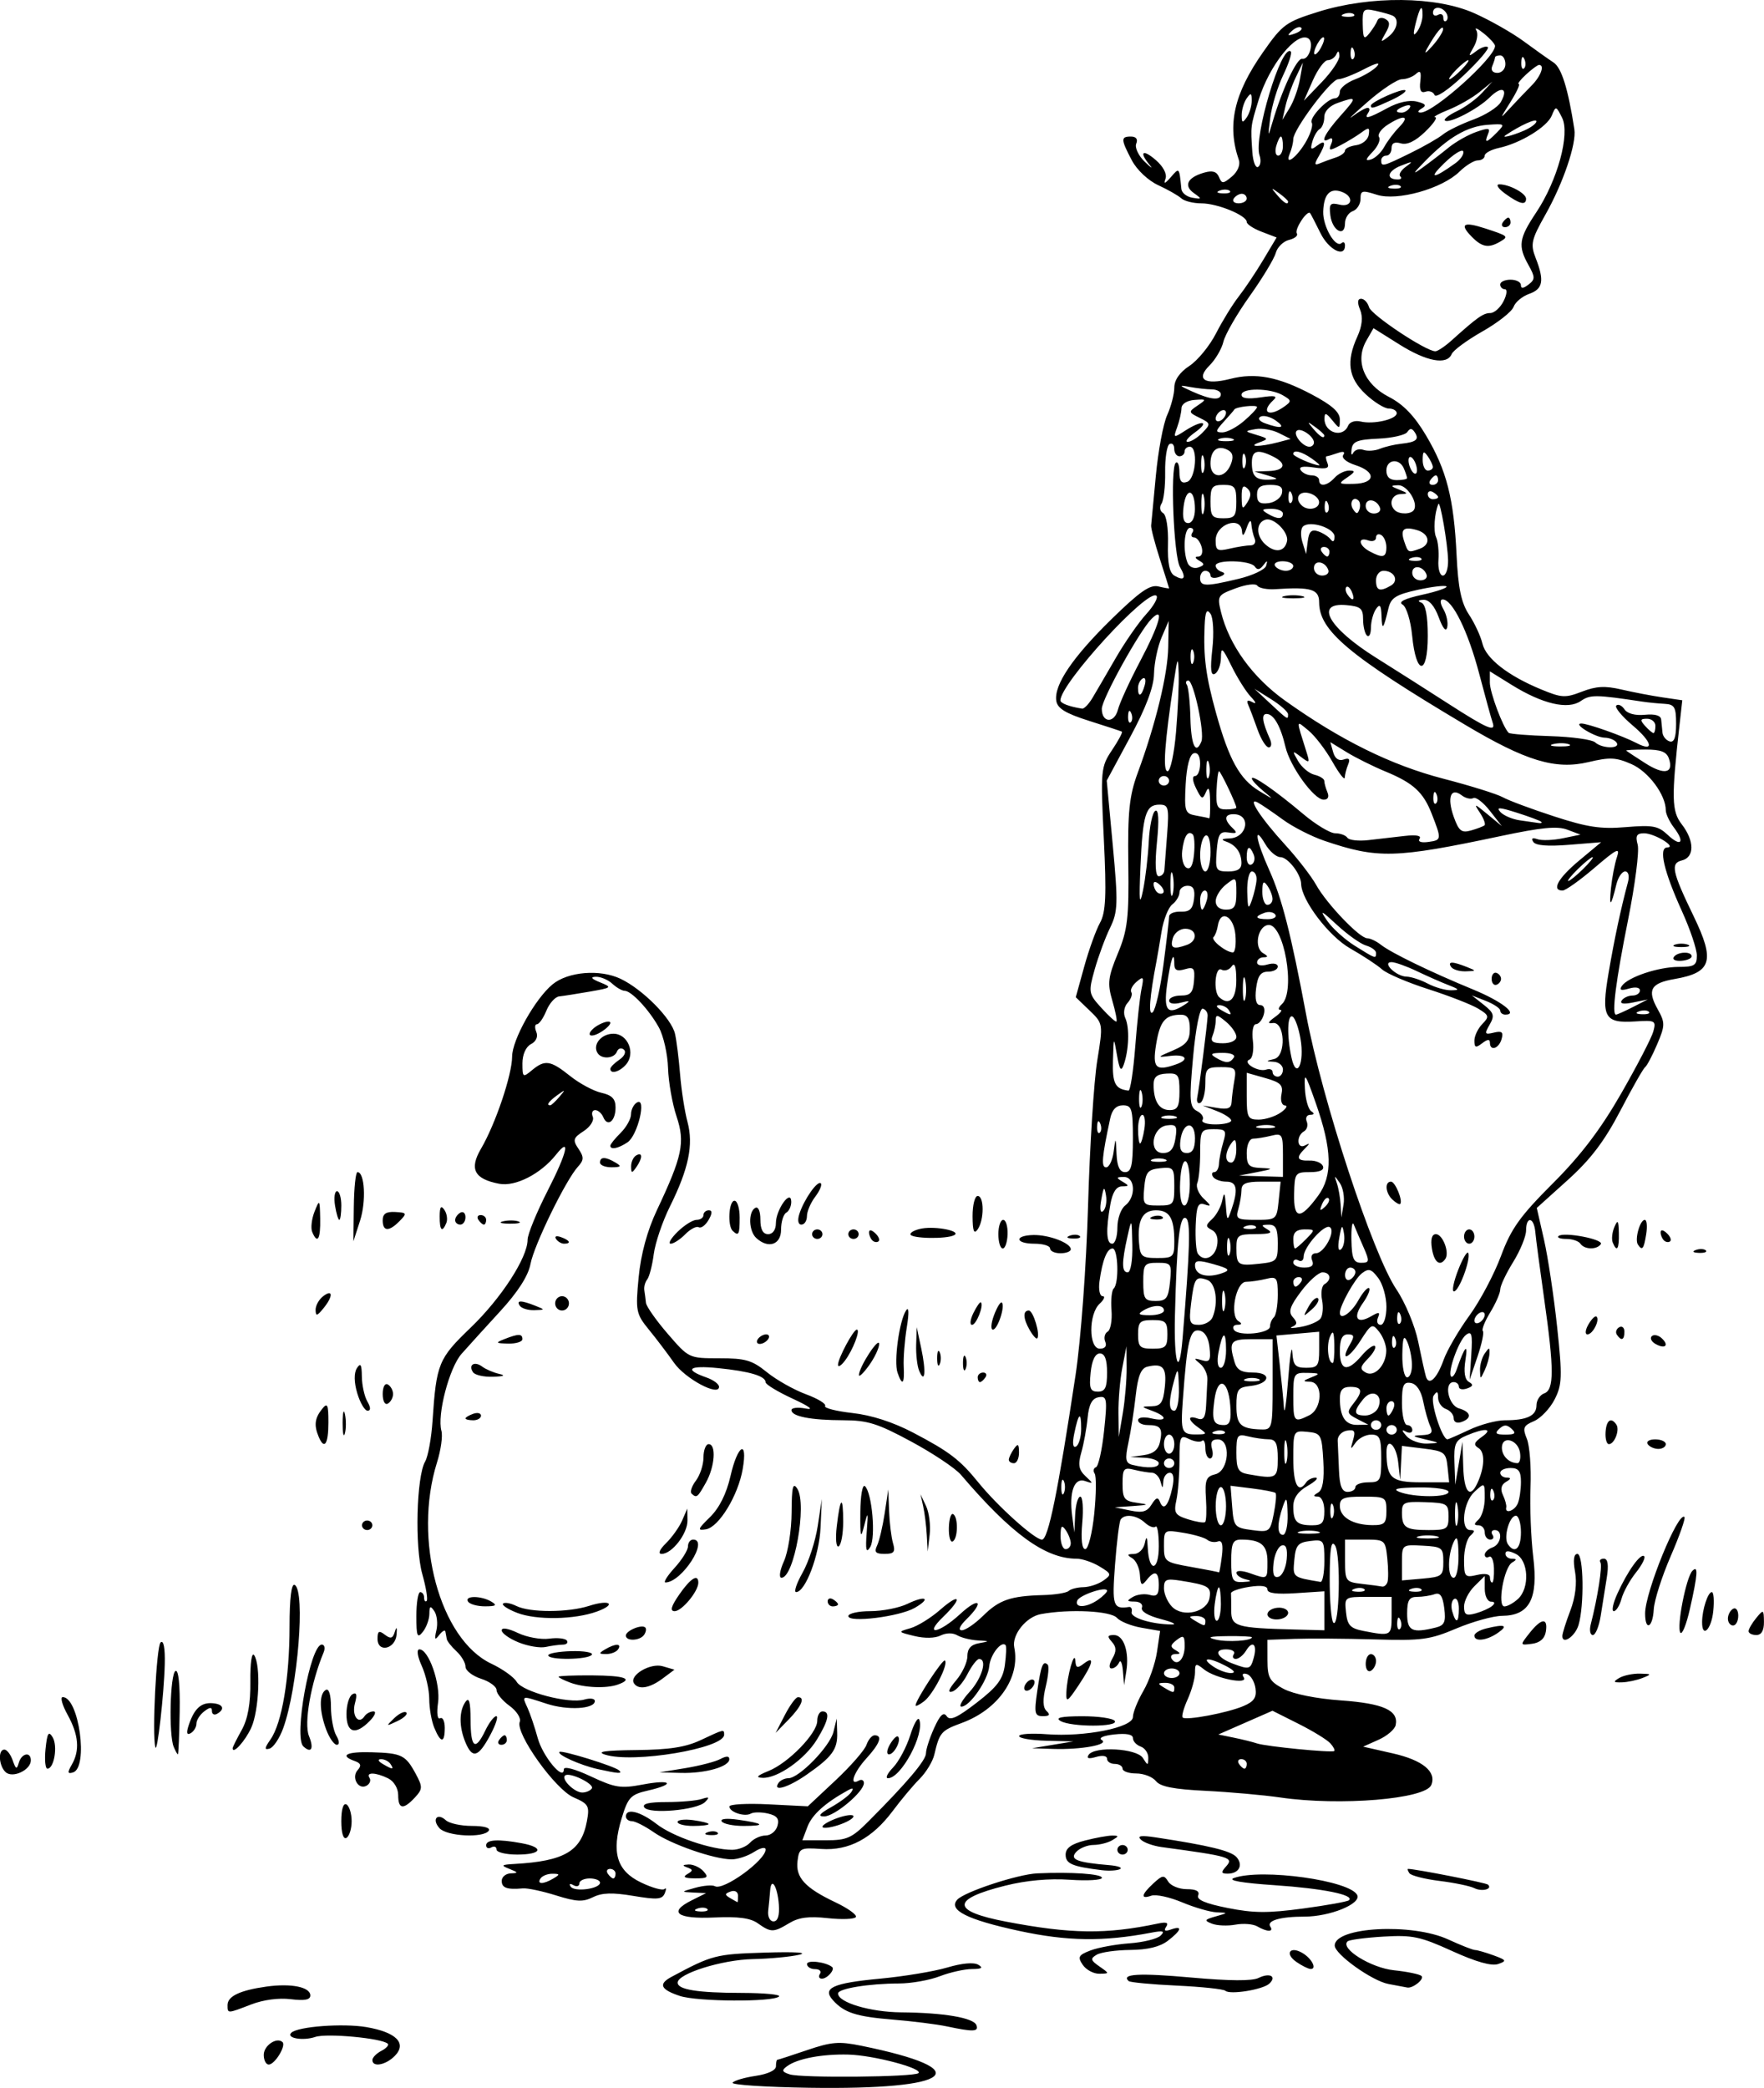 <?xml version="1.0" encoding="UTF-8"?>
<svg width="240.19mm" height="284.28mm" version="1.1" viewBox="0 0 851.06 1007.3" xmlns="http://www.w3.org/2000/svg">
<g transform="translate(278.88 -39.314)">
<path d="m74.569 1044.1c0.679-1.013 5.663-2.495 11.075-3.293 5.912-0.872 9.841-2.713 9.841-4.611 0-1.738 0.297-3.159 0.659-3.159 0.363 0 6.822-2.096 14.353-4.658 11.826-4.023 15.396-4.311 26.175-2.111 56.809 11.592 44.655 21.348-25.246 20.264-20.951-0.325-37.537-1.419-36.858-2.432zm89.651-4.622c2.44-2.25-21.704-8.649-33.788-8.955-12.66-0.32-24.57 1.932-29.572 5.593-2.738 2.003-2.506 2.738 1.248 3.954 5.648 1.83 60.048 1.312 62.112-0.592zm-315.86-8.816c0-4.483 6.251-8.744 9.047-6.165 1.876 1.73-3.703 10.842-6.638 10.842-1.325 0-2.408-2.105-2.408-4.677zm52.42 2.489c0-1.203 1.956-3.198 4.348-4.432 2.391-1.234 3.755-2.791 3.031-3.459-2.878-2.655-29.439-5.126-34.935-3.251-5.98 2.041-14.338 0.552-11.516-2.051 3.244-2.992 24.928-4.603 36.169-2.686 14.419 2.458 19.698 7.795 13.729 13.878-4.372 4.456-10.826 5.649-10.826 2.002zm277.08-16.24c-4.805-1.016-16.409-2.474-25.785-3.24-17.89-1.46-23.643-3.316-29.106-9.387-5.282-5.87-0.08-8.246 22.75-10.389 11.5-1.079 26.069-3.495 32.377-5.368 7.123-2.115 12.797-2.629 14.977-1.356 2.57 1.501 1.754 2.058-3.051 2.084-3.608 0.025-10.592 1.589-15.521 3.489-4.929 1.899-13.771 3.465-19.65 3.479-14.584 0.034-29.41 2.465-29.41 4.822 0 4.334 15.527 8.974 30.454 9.1 20.608 0.174 35.032 2.639 36.322 6.207 1.151 3.183-1.467 3.285-14.356 0.559zm-346.97-10.271c0-4.267 6.004-7.124 18.721-8.91 11.947-1.677 21.218 0.189 21.218 4.274 0 2.103-2.749 2.626-9.45 1.797-5.749-0.711-13.2 0.276-19.026 2.522-11.651 4.49-11.463 4.485-11.463 0.318zm218.18-4.418c-9.301-3.095-10.446-5.732-3.994-9.192 19.65-10.538 21.288-10.964 44.987-11.704 14.604-0.456 21.183-0.049 16.653 1.032-4.119 0.982-14.228 1.93-22.466 2.108-14.824 0.32-36.195 7.023-36.195 11.353 0 3.382 9.623 4.921 30.994 4.955 10.869 0.025 18.93 0.799 17.913 1.736-2.972 2.741-39.45 2.523-47.893-0.287zm263.25-2.482c-0.869-0.808-11.443-1.931-23.496-2.495-12.053-0.565-22.481-1.549-23.173-2.187-3.758-3.466 4.963-3.966 30.051-1.72 18.827 1.685 29.518 1.749 32.667 0.194 5.367-2.649 8.918-0.715 5.12 2.789-3.122 2.88-18.991 5.442-21.169 3.419zm78.703-3.268c-7.876-1.447-25.95-14.361-25.95-18.54 0-9 37.262-11.007 54.761-2.95 6.093 2.805 11.917 5.101 12.943 5.101 1.026 0 5.027 1.15 8.892 2.556 6.292 2.289 6.526 2.728 2.235 4.197-3.18 1.089-10.64-1.016-22.175-6.258-15.463-7.026-19.128-7.796-33.179-6.971-8.688 0.51-16.468 1.548-17.291 2.307-3.725 3.436 11.302 12.782 22.406 13.936 6.377 0.663 12.349 1.901 13.271 2.752 1.582 1.459-4.235 6.138-6.916 5.562-0.686-0.147-4.735-0.908-8.996-1.691zm-274.32-4.877c0.848-1.266-0.208-2.302-2.349-2.302-2.14 0-3.892-1.106-3.892-2.458 0-2.095 9.096-1.013 12.107 1.439 1.521 1.239-2.309 5.623-4.913 5.623-1.373 0-1.802-1.036-0.953-2.302zm126.79-4.376c-2.565-3.788-2.058-4.721 3.768-6.94 3.702-1.41 12.171-2.955 18.819-3.435 6.649-0.479 13.388-2.148 14.977-3.709 2.265-2.225 1.273-2.53-4.6-1.409-22.986 4.386-40.385 4.148-63.653-0.874-25.055-5.407-34.332-10.078-29.869-15.039 3.42-3.801 29.203-12.295 38.605-12.718 16.563-0.746 31.202 0.261 31.202 2.146 0 1.097-6.971 1.519-15.492 0.938-10.085-0.689-20.94 0.303-31.105 2.841-26.311 6.569-26.174 12.307 0.417 17.378 31.337 5.976 48.142 6.185 73.223 0.912 4.143-0.871 5.287-0.42 3.959 1.561-1.284 1.916-0.569 2.327 2.287 1.316 5.812-2.057 5.172 0.317-1.463 5.422-3.785 2.912-9.687 4.358-18.097 4.434-6.864 0.061-14.16 1.091-16.213 2.288-3.201 1.867-3.024 2.67 1.248 5.647 4.972 3.466 4.972 3.471-0.036 3.545-2.759 0.039-6.349-1.896-7.979-4.303zm103.04-1.429c-5.667-3.955-3.077-7.792 2.909-4.309 4.551 2.648 7.229 7.853 3.981 7.739-1.144-0.039-4.245-1.584-6.89-3.43zm-259.79-18.599c-3.599-2.549-9.457-3.332-20.982-2.805-18.007 0.824-22.456-2.509-10.999-8.238l7.019-3.509-6.24-0.29c-6.014-0.28-5.976-0.363 1.034-2.297 4.001-1.104 8.263-1.443 9.47-0.755 4.012 2.287 24.442-12.504 24.442-17.695 0-1.363-2.438-0.858-5.548 1.151-3.051 1.971-7.906 3.584-10.788 3.584-8.43 0-29.198-7.208-37.568-13.038-4.248-2.959-9.022-5.381-10.609-5.381-1.587 0-2.885-1.036-2.885-2.302 0-4.149 6.958-2.417 14.827 3.69 7.858 6.099 26.411 12.426 36.436 12.426 3.046 0 6.936-1.554 8.646-3.453 1.709-1.9 5.085-3.454 7.503-3.454 2.418 0 4.984-2.076 5.704-4.614 0.976-3.444-0.181-4.959-4.559-5.973-3.227-0.747-6.953-0.739-8.28 0.025-2.996 1.709-10.352-0.727-10.352-3.426 0-1.096 8.515-1.565 18.923-1.042l18.923 0.95 13.357-12.518c7.346-6.885 14.071-14.594 14.944-17.131 0.873-2.537 2.635-4.612 3.915-4.612 3.983 0 2.581 3.974-3.913 11.092-6.196 6.792-8.528 13.508-3.744 10.781 1.373-0.783 2.496-0.246 2.496 1.192 0 4.195-14.164 16.076-19.153 16.067-3.281 0-2.361-1.246 3.28-4.418 4.312-2.425 8.698-5.69 9.746-7.254 1.338-1.996 0.86-2.268-1.6-0.91-10.978 6.059-17.299 11.751-19.493 17.555l-2.475 6.548h11.397c10.079 0 12.445-1.052 20.464-9.098 18.794-18.86 27.788-29.505 27.788-32.89 0-1.923 1.78-7.427 3.957-12.231 2.834-6.256 4.542-7.86 6.021-5.653 1.577 2.353 4.999 0.815 14.492-6.516 9.947-7.681 12.661-11.32 13.594-18.227 0.642-4.747 0.791-9.037 0.333-9.534-2.056-2.229-7.38 4.65-7.876 10.176-0.603 6.722-9.411 19.507-13.44 19.507-1.401 0 0.36-3.188 3.914-7.084 6.061-6.643 8.764-16.001 4.59-15.89-1.03 0.027-3.557 3.341-5.616 7.364-2.059 4.022-5.359 7.777-7.332 8.344-2.34 0.672-1.689-1.196 1.872-5.372 3.003-3.521 5.46-8.78 5.46-11.687 0-3.65 1.737-5.594 5.616-6.283 5.294-0.94 5.258-1.018-0.624-1.347-3.432-0.192-7.865-1.297-9.85-2.455-2.204-1.286-5.355-1.245-8.092 0.106-2.689 1.327-7.736 1.417-12.615 0.223-8.072-1.974-8.086-2.002-1.893-3.778 3.432-0.984 9.891-4.987 14.353-8.894 9.756-8.544 10.913-5.696 1.405 3.458-9.654 9.294-1.965 8.01 8.205-1.371 9.204-8.489 11.959-6.238 3.059 2.499-3.288 3.228-4.175 5.329-2.25 5.329 1.748 0 6.375-3.157 10.282-7.015 7.766-7.668 13.244-9.552 29.01-9.974 5.719-0.152 11.242-1.056 12.273-2.005 1.031-0.95 4.215-1.76 7.075-1.8 2.86-0.039 7.186-1.463 9.613-3.162 4.138-2.896 4.027-3.322-1.784-6.834-3.409-2.06-8.39-3.745-11.07-3.745-15.062 0-31.405-11.855-55.832-40.497-2.676-3.138-13.436-10.333-23.912-15.989-16.278-8.789-21.05-10.288-32.828-10.315-15.699-0.036-25.014-1.855-25.014-4.886 0-1.143 3.089-1.484 6.864-0.759 4.217 0.81 1.81-1.017-6.24-4.737-7.208-3.331-13.105-6.902-13.105-7.936 0-3-7.664-5.286-22.897-6.829-14.22-1.441-16.747 0.621-5.567 4.542 3.299 1.157 5.998 3.168 5.998 4.469 0 4.846-16.34-3.887-21.744-11.622-3.035-4.344-8.48-11.525-12.1-15.957-6.195-7.584-6.485-9.071-4.936-25.265 1.061-11.092 4.168-22.547 8.742-32.233 12.381-26.216 13.757-32.768 9.535-45.374-2.044-6.102-3.886-16.591-4.094-23.308-0.208-6.717-2.192-15.524-4.408-19.57-4.643-8.477-13.27-17.718-16.541-17.718-1.232 0-3.924-1.554-5.984-3.454-2.059-1.899-5.63-3.388-7.934-3.308-2.82 0.098-2.149 0.973 2.05 2.675 5.996 2.43 5.801 2.605-4.992 4.482-6.178 1.074-12.805 2.115-14.727 2.314-1.922 0.198-4.696 3.296-6.164 6.884-1.468 3.588-3.511 6.523-4.54 6.523-1.029 0-1.171 1.682-0.315 3.739 0.936 2.25-0.089 4.588-2.575 5.87-2.46 1.27-4.13 5.023-4.13 9.281 0 6.78 0.236 6.953 4.565 3.339 6.271-5.234 8.96-4.833 18.438 2.75 4.51 3.608 11.289 7.254 15.064 8.102 5.139 1.154 6.864 2.943 6.864 7.118 0 6.568-3.846 9.621-5.901 4.684-0.787-1.892-2.555-3.44-3.928-3.44-1.373 0-1.894 1.447-1.159 3.215 0.739 1.777-1.233 4.875-4.409 6.927-5.056 3.266-5.356 4.29-2.493 8.518 2.697 3.984 2.658 5.456-0.229 8.614-5.887 6.438-21.212 37.847-22.926 46.986-1.066 5.684-6.066 13.484-14.61 22.791-7.145 7.782-15.543 17.036-18.662 20.566-5.914 6.691-11.859 29.488-9.688 37.148 0.691 2.436-0.269 9.276-2.132 15.201-11.688 37.169 1.35 85.405 26.252 97.123 5.386 2.535 10.869 6.461 12.182 8.725 2.808 4.839 25.229 10.726 32.616 8.563 2.806-0.821 5.101-0.508 5.101 0.696 0 3.884-13.067 4.633-23.212 1.332-12.475-4.06-12.054-4.149-9.27 1.97 1.297 2.849 3.514 9.419 4.928 14.6 2.417 8.854 12.577 21.031 12.577 15.073 0-1.627 5.203-0.265 13.105 3.431 11.718 5.48 14.36 5.892 24.962 3.891 13.954-2.633 16.101-0.216 2.569 2.89-8.38 1.924-9.622 3.227-12.706 13.33-5.066 16.595-2.42 25.391 9.339 31.044 5.316 2.556 10.397 3.971 11.292 3.146 0.895-0.825 0.962 0.098 0.15 2.05-1.248 2.999-3.597 3.196-15.115 1.271-10.196-1.705-15.118-1.549-19.503 0.615-4.838 2.388-7.96 2.239-17.834-0.853-6.583-2.062-13.769-3.589-15.97-3.396-7.731 0.681-10.242-0.209-10.242-3.631 0-1.9 1.966-3.527 4.368-3.615 3.735-0.138 3.645-0.448-0.624-2.14-4.348-1.724-4.026-2.034 2.496-2.403 24.055-1.363 32.166-6.162 34.856-20.621 1.37-7.366 0.815-8.355-6.468-11.512-8.86-3.841-28.19-30.992-25.931-36.423 0.728-1.749-1.493-5.223-4.935-7.721-3.442-2.497-6.258-5.918-6.258-7.602s-3.37-4.145-7.489-5.469c-4.119-1.324-7.489-3.942-7.489-5.817 0-1.875-1.966-5.222-4.368-7.438-2.403-2.216-4.509-4.88-4.68-5.92-0.171-1.04-0.47-2.668-0.662-3.618-0.193-0.95-1.547-0.172-3.01 1.727-2.087 2.709-2.37 2.209-1.314-2.321 0.74-3.176 0.287-7.321-1.008-9.21-1.92-2.801-2.361-2.561-2.392 1.306-0.021 2.607-1.442 6.511-3.159 8.676-2.648 3.341-3.12 2.189-3.12-7.618 0-6.355 0.842-11.554 1.872-11.554 1.03 0 1.872 1.209 1.872 2.686 0 1.477 0.55 2.179 1.222 1.559 0.672-0.62-0.275-6.45-2.105-12.956-3.678-13.079-2.812-47.084 1.383-54.315 1.4-2.413 3.004-11.236 3.564-19.606 1.848-27.612 2.83-30.012 18.385-44.957 14.774-14.195 27.475-33.805 27.475-42.421 0-2.597 4.399-13.325 9.775-23.841 9.308-18.204 11.163-26.3 3.939-17.188-7.347 9.267-19.564 15.525-27.4 14.035-12.043-2.289-14.548-7.103-8.797-16.905 6.963-11.867 14.99-35.634 15.018-44.461 0.024-8.078 11.077-27.842 19.463-34.803 7.451-6.186 22.919-7.46 32.881-2.708 10.644 5.077 24.496 19.053 26.23 26.466 0.746 3.186 1.855 12.009 2.465 19.607 0.61 7.598 2.222 17.952 3.581 23.009 2.958 11.005 0.546 22.567-8.521 40.833-3.561 7.175-7.054 17.478-7.763 22.896-0.708 5.418-2.126 10.911-3.15 12.208-1.025 1.297-1.654 3.653-1.398 5.236 0.256 1.583 0.606 4.297 0.777 6.031 0.171 1.734 4.901 8.469 10.509 14.965 10.195 11.81 10.201 11.813 24.875 11.813 12.669 0 15.817 0.923 23.003 6.742 4.579 3.708 13.035 8.48 18.792 10.605 5.757 2.125 9.926 4.671 9.264 5.659-0.662 0.988 5.242 2.517 13.121 3.397 9.262 1.035 19.618 4.373 29.302 9.445 17.481 9.155 22.61 13.068 31.486 24.021 9.319 11.5 27.242 27.621 30.708 27.621 3.025 0 7.652-22.652 16.224-79.432 2.554-16.914 5.173-52.461 6.023-81.735 0.827-28.492 2.813-59.894 4.412-69.783 2.901-17.933 2.891-17.996-3.715-24.357l-6.624-6.377 4.085-14.784c2.247-8.131 5.669-17.628 7.605-21.105 2.805-5.038 3.179-13.283 1.841-40.617-1.614-32.991-1.463-34.616 3.971-42.726 3.107-4.636 5.24-8.642 4.74-8.9-0.5-0.258-7.649-2.607-15.886-5.218-11.244-3.564-15.17-5.956-15.75-9.593-1.22-7.651 7.842-21.067 26.666-39.475 13.57-13.271 18.533-16.734 22.584-15.757 2.855 0.689 5.183 1.09 5.172 0.892-0.011-0.198-2.021-6.577-4.467-14.174-2.446-7.598-4.334-14.85-4.195-16.117 0.139-1.266 1.16-12.055 2.268-23.974 1.108-11.92 3.566-25.096 5.462-29.281 1.896-4.185 3.447-10.162 3.447-13.283 0-3.638 2.609-7.387 7.274-10.451 4.001-2.628 9.785-9.692 12.854-15.698 3.069-6.006 8.011-14.028 10.982-17.827 2.971-3.799 8.293-11.751 11.827-17.671l6.426-10.764-7.208-2.754c-3.965-1.515-7.208-3.638-7.208-4.718 0-3.175-14.127-8.989-21.843-8.989-3.912 0-8.299-1.093-9.748-2.43-1.449-1.336-6.447-4.186-11.108-6.332-4.837-2.227-10.297-7.361-12.722-11.96-5.364-10.174-5.419-11.512-0.477-11.512 2.524 0 3.483 1.269 2.587 3.423-0.783 1.883 1.062 5.819 4.101 8.747 3.039 2.928 4.121 3.637 2.405 1.576-5.316-6.385-3.436-7.915 2.94-2.39 3.644 3.157 5.5 6.76 4.657 9.035-1.006 2.711-0.269 2.478 2.597-0.821 4.109-4.729 4.035-4.812 5.072 5.718 0.185 1.879 2.583 3.785 5.329 4.236 4.636 0.762 4.684 0.6 0.671-2.265-5.029-3.59-3.039-7.538 4.958-9.84 4.019-1.157 6.07-0.558 7.173 2.091 1.405 3.377 1.969 3.357 6.263-0.228 2.715-2.267 4.138-5.629 3.35-7.918-5.806-16.874-2.426-31.955 11.675-52.09 9.359-13.364 11.012-14.571 26.635-19.46 25.083-7.849 56.856-7.547 75.349 0.717 7.569 3.382 18.24 9.448 23.714 13.479 5.474 4.032 11.963 8.643 14.421 10.249 3.892 2.542 7.043 12.64 10.075 32.287 1.065 6.899-5.396 25.916-13.972 41.127-6.795 12.05-7.3 14.291-4.715 20.885 4.297 10.96 3.568 14.996-3.131 17.345-3.315 1.162-6.699 3.986-7.521 6.275-0.822 2.289-7.572 7.611-15 11.828-7.429 4.217-14.119 9.138-14.867 10.936-2.263 5.439-12.052 3.637-25.231-4.643l-12.481-7.842-3.446 6.007c-5.605 9.772-1.121 20.973 10.862 27.136 6.981 3.59 12.285 9.091 17.936 18.605 9.93 16.716 13.439 30.461 14.731 57.697 0.752 15.859 2.248 23.052 5.963 28.687 2.727 4.136 5.65 10.424 6.495 13.972 1.733 7.278 12.286 15.527 28.347 22.16 9.933 4.102 11.602 4.193 19.691 1.075 6.879-2.651 11.098-2.879 19.03-1.03 5.606 1.307 14.508 3.012 19.783 3.789l9.591 1.414-1.341 11.943c-3.96 35.266-3.817 41.545 1.09 47.902 6.179 8.005 6.193 15.936 0.03 17.422-5.562 1.342-4.7 5.415 5.699 26.913 10.443 21.59 8.728 27.204-9.258 30.305-11.491 1.981-13.307 5.261-8.077 14.588 3.614 6.445 3.591 7.851-0.272 16.9-2.317 5.428-4.932 10.388-5.812 11.021-0.879 0.633-6.266 10.106-11.97 21.05-7.623 14.625-14.337 23.473-25.333 33.385l-14.961 13.486 3.473 15.248c1.91 8.386 4.768 27.381 6.352 42.21 2.547 23.854 2.405 27.883-1.233 34.955-2.262 4.396-6.756 9.104-9.988 10.462-5.093 2.14-5.546 3.27-3.4 8.476 1.362 3.304 2.162 13.792 1.778 23.306-0.384 9.515 0.211 24.745 1.323 33.844 2.453 20.08-1.832 28.158-15.001 28.279-4.296 0.039-14.225 2.781-22.064 6.091-12.921 5.456-16.623 5.95-39.617 5.285-13.95-0.403-31.261-0.521-38.469-0.263l-13.105 0.47 0.016 9.785c0.016 8.56 1 10.302 7.88 13.914 4.734 2.486 15.738 4.689 27.65 5.537 20.366 1.448 27.808 4.811 26.33 11.894-0.429 2.053-4.135 5.232-8.237 7.066l-7.458 3.334 14.418 3.278c14.325 3.256 21.107 8.856 18.453 15.235-2.828 6.797-44.067 10.208-72.81 6.023-8.237-1.199-24.461-2.646-36.053-3.216-15.455-0.759-21.853-2.014-23.989-4.709-1.601-2.021-5.877-3.674-9.501-3.674-3.624 0-6.589-1.036-6.589-2.302s-1.685-2.302-3.744-2.302-3.744-1.106-3.744-2.458c0-1.458-2.158-1.826-5.305-0.904-3.57 1.045-4.746 0.719-3.597-0.996 2.881-4.3 23.253-3.148 26.175 1.48 2.411 3.819 2.548 3.815 2.62-0.071 0.042-2.256-1.609-4.698-3.668-5.427-2.059-0.729-3.744-2.561-3.744-4.07 0-1.797-3.111-2.41-9.014-1.774-5.22 0.562-7.762 1.685-6.039 2.666 3.878 2.211-9.826 4.75-23.326 4.321l-10.297-0.327 19.97-3.298-13.105-0.327c-7.208-0.179-13.105-1.189-13.105-2.243 0-1.054 5.973-1.459 13.274-0.901 18.439 1.41 41.642-3.224 41.642-8.317 0-2.145 2.275-7.815 5.055-12.599 2.78-4.784 5.731-13.245 6.556-18.801l1.501-10.103-8.963-1.551c-4.93-0.853-10.264-2.997-11.854-4.764-3.044-3.384-22.891-4.361-36.725-1.809-7.113 1.312-14.061 10.019-12.822 16.066 2.981 14.537-7.692 29.935-25.238 36.41-10.1 3.728-10.794 4.526-13.345 15.371-0.768 3.264-3.951 8.501-7.073 11.636-3.122 3.135-8.922 10.053-12.888 15.372-9.973 13.374-21.199 19.367-34.552 18.445-10.074-0.696-10.701-0.379-11.468 5.799-0.989 7.967 3.603 12.978 18.272 19.936 6.106 2.896 10.541 6.103 9.856 7.125-0.685 1.022-6.795 1.252-13.578 0.512-9.13-0.998-13.951-0.37-18.564 2.418-7.568 4.574-8.794 4.58-15.143 0.084zm10.138-8.987c-0.642-8.858-3.709-13.738-4.216-6.708-0.175 2.427-0.583 6.744-0.907 9.593-0.332 2.921 0.784 5.18 2.559 5.18 2.045 0 2.943-2.825 2.564-8.065zm-34.528 2.069c-0.829-0.765-2.982-0.847-4.784-0.182-1.991 0.735-1.4 1.28 1.508 1.391 2.631 0.101 4.106-0.444 3.276-1.209zm14.821-6.448c0-1.845-1.52-2.696-3.538-1.982-2.911 1.03-2.948 1.597-0.208 3.199 1.831 1.071 3.423 1.963 3.538 1.982 0.114 0.025 0.208-1.42 0.208-3.199zm-66.565-6.244c0-1.119-2.247-2.034-4.992-2.034-2.746 0-4.992 1.097-4.992 2.438 0 1.341-1.297 1.699-2.882 0.795-1.65-0.941-2.209-0.639-1.308 0.707 1.841 2.747 14.174 1.088 14.174-1.906zm-22.466-2.034c3.227-1.923 3.161-2.237-0.477-2.267-2.322-0.025-4.915 1.001-5.764 2.267-1.952 2.914 1.352 2.914 6.24 0zm29.954-2.302c0-1.266-1.19-2.302-2.643-2.302-1.454 0-1.949 1.036-1.101 2.302 0.848 1.266 2.038 2.302 2.643 2.302 0.605 0 1.101-1.036 1.101-2.302zm-11.458-41.106c1.456-2.173-10.887-8.122-12.934-6.234-1.939 1.788 4.571 8.2 8.325 8.2 1.81 0 3.884-0.885 4.609-1.966zm315.99-11.849c0-1.266-1.19-2.302-2.643-2.302-1.454 0-1.949 1.036-1.101 2.302 0.848 1.266 2.038 2.302 2.643 2.302s1.101-1.036 1.101-2.302zm40.338-9.918c-1.545-1.717-8.46-5.959-15.367-9.426l-12.559-6.304-26.137 11.458 7.487 1.531c4.118 0.842 9.172 2.099 11.231 2.793 4.329 1.458 35.713 4.552 37.175 3.665 0.539-0.327-0.284-2-1.829-3.717zm-42.036-17.941c5.198-2.184 6.556-4.174 5.905-8.653-0.464-3.199-2.319-6.269-4.122-6.824-1.923-0.591-2.567 0.052-1.558 1.559 2.525 3.768-13.692 0.551-19.122-3.793-3.984-3.187-4.368-3.051-4.368 1.541 0 2.769-1.589 8.544-3.532 12.832-1.942 4.288-3.03 8.259-2.417 8.825 1.638 1.51 21.391-2.2 29.213-5.487zm-33.249-8.98c0-1.266-1.966-2.286-4.368-2.267-3.733 0.029-3.824 0.36-0.624 2.267 4.711 2.808 4.992 2.808 4.992 0zm2.496-6.907c0-1.266-1.685-2.302-3.744-2.302-2.059 0-3.744 1.036-3.744 2.302 0 1.266 1.685 2.302 3.744 2.302 2.059 0 3.744-1.036 3.744-2.302zm22.466-3.453c-8.168-4.307-12.593-4.256-6.387 0.074 2.665 1.859 6.596 3.343 8.737 3.299 2.494-0.052 1.651-1.263-2.349-3.372zm13.339-3.929c1.844-6.505-0.495-8.76-3.665-3.535-1.338 2.205-3.567 4.01-4.952 4.01-1.386 0-1.825-1.036-0.977-2.302 0.848-1.266-0.836-2.302-3.744-2.302-6.311 0-4.335 4.053 3.376 6.923 7.853 2.922 8.385 2.773 9.963-2.793zm-33.308-5.699c0-5.065-0.547-5.483-3.862-2.945-3.085 2.362-3.211 3.338-0.624 4.852 2.645 1.548 2.64 1.901-0.029 1.93-1.797 0.025-2.562 1.088-1.7 2.375 2.553 3.809 6.215 0.15 6.215-6.211zm32.45-4.263c0-0.38-5.336-0.63-11.857-0.555-8.675 0.101-10.182 0.545-5.616 1.66 5.621 1.373 17.473 0.623 17.473-1.105zm67.397-10.284v-9.21h-11.391c-11.345 0-11.388 0.029-10.609 7.473 0.65 6.205 2.052 7.721 8.271 8.937 13.442 2.628 13.729 2.478 13.729-7.2zm-32.45-2.493v-9.4l-13.729 0.901c-9.258 0.608-13.729 0.037-13.729-1.75 0-1.758-2.98-2.192-8.845-1.287-4.865 0.751-8.796 2.142-8.737 3.091 0.059 0.95 0.108 4.769 0.108 8.488 0 7.538 2.476 8.265 30.578 8.987l14.353 0.368v-9.4zm-27.458 1.688c0-1.551 2.247-2.977 4.992-3.167 2.746-0.192 4.992 0.922 4.992 2.474 0 1.551-2.247 2.977-4.992 3.167-2.746 0.192-4.992-0.922-4.992-2.474zm64.11 2.675c-0.797-1.837-1.388-1.291-1.508 1.391-0.108 2.427 0.482 3.787 1.311 3.022 0.829-0.765 0.918-2.751 0.197-4.413zm17.121 3.711c4.177-1.035 4.913-2.718 4.077-9.321-0.749-5.92-1.99-7.715-4.677-6.764-2.011 0.712-5.812 1.294-8.445 1.294-3.808 0-4.788 1.649-4.788 8.058 0 8.416 2.376 9.572 13.834 6.732zm-132.64-4.08c-6.266-1.625-9.81-3.766-9.153-5.53 0.599-1.609-0.946-2.893-3.504-2.913-3.864-0.029-3.993-0.38-0.832-2.25 2.059-1.218 5.71-1.651 8.113-0.961 3.379 0.97 4.368-0.086 4.368-4.657 0-6.715-1.933-7.499-5.965-2.42-2.3 2.897-2.836 2.454-3.152-2.603-0.209-3.352-1.894-6.979-3.744-8.06-2.633-1.539-2.453-1.974 0.831-2.002 2.348-0.025 4.671-2.315 5.277-5.216 0.797-3.819 1.171-3.25 1.422 2.167 0.559 12.091 5.332 11.476 5.332-0.688 0-5.984-0.695-10.239-1.545-9.455-0.85 0.784-3.177-0.079-5.171-1.919-3.957-3.649-9.752-4.404-11.684-1.522-0.672 1.002-1.899 10.845-2.727 21.873-1.49 19.85-0.958 21.449 6.773 20.323 1.03-0.15 1.591 0.965 1.248 2.478-0.616 2.713 9.63 5.871 19.345 5.961 2.746 0.025 0.391-1.147-5.233-2.605zm21.458 0.802c0-1.266-1.966-2.286-4.368-2.267-3.733 0.029-3.824 0.36-0.624 2.267 4.711 2.808 4.992 2.808 4.992 0zm62.586-36.293c-1.848-2.925-2.546 1.308-2.602 15.763-0.042 10.869 0.767 20.545 1.796 21.502 2.896 2.691 3.662-32.744 0.806-37.265zm-55.098 28.235c0-4.432-0.439-8.059-0.975-8.059-0.536 0-1.434 3.626-1.995 8.059-0.561 4.432-0.122 8.058 0.975 8.058s1.995-3.626 1.995-8.058zm114.82 2.166c0-3.24-1.018-5.312-2.262-4.602-1.244 0.709-1.675 3.36-0.957 5.892 1.796 6.335 3.219 5.765 3.219-1.289zm-120.27-5.21c0.835-5.261-0.562-6.086-13.904-8.212-7.068-1.127-8.113-0.657-8.113 3.649 0 2.718 1.754 6.73 3.898 8.915 5.319 5.421 17.013 2.613 18.118-4.352zm136.37 3.936c1.473-1.27 1.237-2.043-0.624-2.043-1.647 0-2.995-2.785-2.995-6.19v-6.19l-4.992 4.942c-2.746 2.718-4.992 7.128-4.992 9.799 0 3.965 1.031 4.569 5.616 3.291 3.089-0.861 6.684-2.485 7.988-3.609zm-190.21-2.946c2.403-1.682 4.368-3.632 4.368-4.332 0-2.417-13.406 2.039-14.398 4.785-1.318 3.648 4.552 3.384 10.03-0.452zm202.64-0.413c5.762-5.314 5.104-18.66-1.07-21.708-3.385-1.671-4.992-1.697-4.992-0.081 0 1.311 1.404 2.399 3.12 2.419 2.395 0.027 2.422 0.445 0.117 1.796-3.969 2.327-7.294 21.193-3.735 21.193 1.45 0 4.402-1.628 6.559-3.618zm-74.135-4.68c-0.829-0.765-2.982-0.847-4.784-0.182-1.991 0.735-1.4 1.28 1.508 1.391 2.631 0.101 4.106-0.444 3.276-1.209zm27.458 0c-0.829-0.765-2.982-0.847-4.784-0.182-1.991 0.735-1.4 1.28 1.508 1.391 2.631 0.101 4.106-0.444 3.276-1.209zm-16.33-3.356c0.486-1.344 0.461-6.525-0.054-11.512-0.916-8.855-1.165-9.068-10.66-9.068h-9.723v10.215c0 9.799 0.33 10.253 8.113 11.144 4.462 0.511 8.861 1.094 9.777 1.297 0.915 0.201 2.062-0.732 2.547-2.076zm-68.489-1.445c-2.403-0.579-4.368-1.988-4.368-3.13 0-1.19 2.734-1.118 6.403 0.169 8.77 3.075 8.574 3.203 8.574-5.567 0-7.983-3.139-10.607-12.685-10.607-4.011 0-4.788 1.682-4.788 10.361 0 9.289 0.581 10.333 5.616 10.094 4.226-0.201 4.535-0.528 1.248-1.32zm38.067-8.852c0-10.056-0.252-10.409-6.864-9.604-5.869 0.714-6.975 2.035-7.628 9.111-0.782 8.48-0.939 8.348 12.62 10.619 1.03 0.172 1.872-4.384 1.872-10.126zm57.399 0.412c-0.013-6.822-0.59-7.271-9.985-7.763-9.961-0.522-9.972-0.514-9.972 8.119v8.642l9.985-0.878c9.334-0.821 9.984-1.35 9.972-8.119zm24.43 3.199c-0.116-3.755-1.164-6.284-2.329-5.62-1.165 0.664-2.119 0.221-2.119-0.984 0-1.206 1.685-2.788 3.744-3.517 4.243-1.502 5.146-8.377 1.101-8.377-1.454 0-1.949 1.036-1.101 2.302 0.849 1.266 0.353 2.302-1.101 2.302-1.454 0-2.643-1.554-2.643-3.454 0-1.899-1.348-3.453-2.995-3.453-2.33 0-2.33-0.614 0-2.763 1.647-1.52 2.995-6.182 2.995-10.361 0-7.598 0-7.598-4.992-2.993-5.428 5.007-6.882 18.419-1.997 18.419 2.33 0 2.33 0.614 0 2.763-1.647 1.52-2.995 6.72-2.995 11.556 0 8.229 0.4 8.7 6.24 7.348 3.845-0.89 6.24-0.465 6.24 1.107 0 1.403 0.487 2.552 1.081 2.552 0.595 0 0.986-3.072 0.871-6.828zm-99.99-4.473c0.452-5.142-0.316-7.198-2.448-6.553-1.708 0.517-3.467 4.339-3.909 8.492-0.574 5.406 0.122 7.268 2.448 6.553 1.787-0.55 3.546-4.371 3.909-8.493zm82.885-1.938c-0.132-8.229-0.707-9.796-2.321-6.332-2.998 6.436-2.998 17.268 0 17.268 1.373 0 2.417-4.921 2.321-10.936zm-114.17 0.503c0.71-5.606 0.114-7.807-1.919-7.087-1.621 0.574-3.927 0.214-5.124-0.8-1.197-1.014-6.389-2.534-11.537-3.378-9.31-1.527-9.361-1.492-9.361 6.304 0 7.627 0.355 7.902 13.105 10.163 7.208 1.278 13.263 2.46 13.456 2.626 0.193 0.167 0.814-3.356 1.38-7.828zm-72.911-6.26c-0.019-1.583-1.127-4.432-2.458-6.332-1.886-2.691-2.428-2.056-2.458 2.878-0.021 3.482 1.085 6.332 2.458 6.332 1.373 0 2.479-1.295 2.458-2.878zm11.332-14.201c0.954-9.393 1.043-18.112 0.198-19.374-0.846-1.262-0.564-2.643 0.625-3.067 1.19-0.425 2.959-8.374 3.932-17.664 1.614-15.408 1.381-16.823-2.653-16.106-3.157 0.561-4.676 3.417-5.31 9.985-0.488 5.059-1.857 12.574-3.043 16.698-1.676 5.832-1.227 8.363 2.017 11.383 3.9 3.63 3.889 3.785-0.171 2.367-5.23-1.826-7.791 5.167-6.225 16.997l1.032 7.801 0.399-8.634c0.22-4.749 1.334-8.634 2.477-8.634 1.143 0 1.565 5.698 0.939 12.663-0.71 7.894-0.162 12.663 1.454 12.663 1.426 0 3.373-7.685 4.327-17.079zm205.87 9.02c0-4.432-1.102-8.058-2.449-8.058-3.095 0-6.054 10.437-3.88 13.683 3.294 4.915 6.328 2.218 6.328-5.625zm-40.563 1.867c-2.403-0.579-6.334-0.579-8.737 0-2.403 0.579-0.437 1.053 4.368 1.053 4.805 0 6.771-0.474 4.368-1.053zm-77.85-20.91c-0.545-0.503-5.65-1.491-11.343-2.195l-10.352-1.281 0.785 10.108c0.747 9.621 1.206 10.164 9.521 11.259 8.492 1.119 8.788 0.897 10.558-7.913 1.002-4.985 1.375-9.476 0.83-9.979zm5.836 10.409c-0.211-8.312-0.55-8.919-2.247-4.029-2.877 8.286-2.877 13.814 0 13.814 1.373 0 2.384-4.403 2.247-9.785zm14.602 8.198c-2.403-0.579-6.334-0.579-8.737 0-2.403 0.579-0.437 1.053 4.368 1.053 4.805 0 6.771-0.474 4.368-1.053zm63.029-7.249c0-6.151-0.658-6.557-11.233-6.926-10.236-0.357-11.233 0.086-11.233 4.999 0 7.312 1.752 8.461 12.897 8.461 8.846 0 9.569-0.493 9.569-6.534zm4.262-5.527c-0.597-2.864-1.108-1.063-1.136 4.002-0.028 5.065 0.461 7.409 1.086 5.207 0.625-2.201 0.647-6.346 0.05-9.21zm-121.29-3.147c-0.596-8.937 0.056-10.635 4.495-11.705 6.669-1.609 7.715-16.832 1.157-16.832-2.807 0-3.638 1.402-2.73 4.605 0.718 2.533 0.287 4.605-0.957 4.605-1.244 0-2.263-2.245-2.263-4.989 0-2.744-0.709-4.334-1.576-3.534-0.867 0.8-3.675 0.418-6.24-0.848-4.288-2.116-4.664-1.297-4.664 10.154 0 6.851-0.676 15.573-1.502 19.381-1.321 6.092-0.645 7.197 5.616 9.182 3.915 1.241 7.623 1.847 8.239 1.346 0.617-0.501 0.808-5.615 0.424-11.364zm9.687 3.696c0-5.065-1.123-9.21-2.496-9.21-1.373 0-2.496 4.144-2.496 9.21s1.123 9.21 2.496 9.21c1.373 0 2.496-4.144 2.496-9.21zm47.428 2.302c0-3.972-1.326-6.922-3.12-6.942-2.39-0.027-2.358-0.481 0.136-1.94 2.224-1.301 3.015-6.139 2.496-15.259-0.722-12.672-1.11-13.387-7.625-14.019-6.798-0.659-6.864-0.534-6.864 12.991 0 12.585 2.441 17.026 6.24 11.355 0.849-1.266 2.881-2.275 4.516-2.241 1.635 0.034-0.116 1.828-3.892 3.987-4.639 2.653-6.864 5.868-6.864 9.916 0 7.382 1.695 9.06 9.153 9.06 4.808 0 5.824-1.206 5.824-6.907zm29.954 0c0-6.651-0.416-6.907-11.233-6.907-9.473 0-11.233 0.703-11.233 4.49 0 5.424 6.297 9.159 15.601 9.254 5.98 0.061 6.864-0.82 6.864-6.837zm-25.805-2.878c-0.692-1.583-1.259-0.288-1.259 2.878 0 3.166 0.567 4.461 1.259 2.878 0.692-1.583 0.692-4.173 0-5.756zm-83.455-1.5c1.739 4.524 4.091 1.866 5.954-6.726 1.03-4.75 0.602-7.315-1.222-7.315-1.544 0-2.938 1.813-3.098 4.029-0.276 3.837-0.344 3.837-1.431 0-0.628-2.216-2.463-4.043-4.079-4.061-1.615-0.025-5.465-0.656-8.554-1.42-5.052-1.249-5.616-0.568-5.616 6.786 0 7.15 0.86 8.294 6.864 9.133 6.162 0.861 5.971 1.022-1.872 1.576l-8.737 0.617 7.489 1.552c5.901 1.223 8.079 0.603 10.275-2.924 2.132-3.425 3.077-3.718 4.027-1.249zm172.65 0.736c0.833-2.003 1.515-6.665 1.515-10.361 0-5.184-1.141-6.719-4.992-6.719-2.746 0-4.992 1.036-4.992 2.302s1.404 2.318 3.12 2.338c2.23 0.025 2.127 0.615-0.364 2.07-2.3 1.344-2.802 3.483-1.476 6.296 1.104 2.344 1.83 5.039 1.612 5.988-0.768 3.346 4.081 1.681 5.577-1.915zm-11.757-5.999c-0.797-1.837-1.388-1.291-1.508 1.391-0.108 2.427 0.482 3.787 1.311 3.022 0.829-0.765 0.918-2.751 0.197-4.413zm-207.24-4.749c-0.692-1.583-1.259-0.288-1.259 2.878 0 3.166 0.567 4.461 1.259 2.878 0.692-1.583 0.692-4.173 0-5.756zm185.56 5.18c0-1.287-6.332-2.231-14.353-2.14-10.327 0.115-12.953 0.717-9.361 2.14 6.999 2.774 23.714 2.774 23.714 0zm-44.931-2.302c0-1.266 2.808-2.302 6.24-2.302 5.824 0 6.24-0.767 6.24-11.512 0-9.879-0.69-11.512-4.868-11.512-2.678 0-6.101 1.813-7.608 4.029-2.329 3.426-2.499 3.222-1.131-1.363 1.31-4.391 0.752-5.24-3.001-4.573-2.535 0.45-4.516 2.618-4.401 4.816 0.114 2.199 0.395 8.66 0.624 14.358 0.301 7.504 1.448 10.361 4.16 10.361 2.059 0 3.744-1.036 3.744-2.302zm58.777-1.727c3.61-7.659 3.891-15.12 0.645-17.097-2.55-1.554-2.205-2.726 1.587-5.395 5.779-4.066 1.69-4.484-7.224-0.738-5.567 2.339-6.311 3.987-5.983 13.239l0.375 10.567 1.746-10.361 1.746-10.361 0.375 12.087c0.377 12.155 3.206 15.541 6.732 8.058zm-14.312-8.058c-0.722-6.911-1.593-7.582-11.391-8.789l-10.609-1.306-0.42 8.213-0.42 8.213-0.979-8.634c-0.968-8.531-5.702-12.399-5.636-4.605 0.105 12.374 2.436 14.39 16.64 14.39h13.596l-0.782-7.483zm-81.908-4.029c0-7.224-0.942-9.216-4.368-9.241-2.403-0.017-6.896-0.656-9.985-1.42-5.147-1.272-5.616-0.61-5.616 7.93 0 7.832 0.895 9.477 5.616 10.316 13.706 2.435 14.353 2.093 14.353-7.585zm-57.412 2.302c0-1.266-3.089-2.458-6.864-2.647l-6.864-0.345 6.6-0.936c4.597-0.652 6.951-2.627 7.755-6.508 1.347-6.5 0.226-7.983-6.035-7.983-2.517 0-4.576-1.056-4.576-2.346 0-1.353 2.642-1.735 6.24-0.902 7.768 1.798 8.215-0.773 0.624-3.588-5.56-2.061-5.562-2.084-0.262-2.228 4.388-0.12 5.526-1.805 6.304-9.336 0.97-9.378-0.906-11.563-8.39-9.773-3.098 0.741-4.605 4.468-5.666 14.015-0.795 7.153-2.38 17.363-3.521 22.688-1.712 7.989-1.376 9.855 1.922 10.669 7.484 1.848 12.733 1.526 12.733-0.781zm7.489 0c0-1.266-1.123-2.302-2.496-2.302-1.373 0-2.496 1.036-2.496 2.302 0 1.266 1.123 2.302 2.496 2.302 1.373 0 2.496-1.036 2.496-2.302zm54.185-9.758c-0.597-2.864-1.108-1.063-1.136 4.002-0.028 5.065 0.461 7.409 1.086 5.207 0.625-2.201 0.647-6.346 0.05-9.21zm112.61 4.601c-0.969-6.263-8.685-8.4-8.741-2.421-0.037 4.025 3.387 7.471 7.493 7.542 1.125 0.025 1.687-2.285 1.248-5.122zm-166.79-4.053c0-2.533-1.123-4.605-2.496-4.605-1.373 0-2.496 2.072-2.496 4.605 0 2.533 1.123 4.605 2.496 4.605 1.373 0 2.496-2.072 2.496-4.605zm-44.931-7.427c0-8.697-1.246-7.819-3.348 2.361-0.98 4.747-0.647 7.071 0.89 6.196 1.352-0.771 2.459-4.621 2.459-8.556zm166 5.124c-6.451-1.514-6.674-1.795-1.605-2.03 4.601-0.213 5.48-1.151 4.031-4.302-1.019-2.216-2.56-7.644-3.425-12.063-0.987-5.039-3.187-8.32-5.903-8.803-3.6-0.639-4.33 1.007-4.33 9.76 0 5.791 1.123 10.53 2.496 10.53 1.373 0 2.496 1.097 2.496 2.438 0 1.341-1.404 1.66-3.12 0.709-2.12-1.175-2.022-0.48 0.306 2.167 1.884 2.143 6.377 3.773 9.985 3.623 6.422-0.267 6.403-0.309-0.93-2.03zm21.218-4.605c5.382-2.533 13.109-4.605 17.17-4.605 10.669 0 15.281-2.181 15.281-7.226 0-2.437 1.685-5.027 3.744-5.756 4.806-1.701 4.803-11.566-0.016-45.467-2.068-14.548-3.998-29.106-4.289-32.351-0.652-7.265-4.421-7.873-4.463-0.72-0.019 2.849-2.825 9.689-6.24 15.2-3.416 5.511-6.21 11.437-6.21 13.169 0 1.732-2.167 6.707-4.815 11.056-2.648 4.349-4.265 8.416-3.592 9.036 0.673 0.621-0.484 6.159-2.57 12.308l-3.794 11.179 0.794-12.1c0.65-9.914 0.189-11.637-2.556-9.536-3.521 2.695-9.098 18.333-7.171 20.11 0.617 0.569 1.804-0.927 2.637-3.324 3.94-11.333 5.628-13.19 4.274-4.704-0.923 5.789-0.348 9.472 1.659 10.616 2.291 1.306 2.067 2.107-0.881 3.151-2.175 0.77-3.954 0.396-3.954-0.831 0-1.227-1.123-2.23-2.496-2.23-4.854 0-2.655 11.155 2.496 12.663 5.912 1.731 6.482 4.736 1.248 6.589-2.199 0.778-3.744 0.031-3.744-1.81 0-1.724-1.685-3.731-3.744-4.46-2.059-0.729-3.761-3.171-3.783-5.427-0.03-3.191-0.516-3.405-2.192-0.966-1.797 2.616 4.04 20.93 6.698 21.016 0.398 0.012 5.127-2.049 10.509-4.581zm5.206-28.78c-0.075-2.533 0.952-6.159 2.283-8.058 2.151-3.07 2.405-3.07 2.283 0-0.075 1.899-1.103 5.526-2.283 8.058-2.145 4.605-2.145 4.605-2.283 0zm-170.49-1.151-0.094-10.361-1.999 10.361c-1.099 5.698-1.932 15.541-1.85 21.873l0.149 11.512 1.944-11.512c1.069-6.332 1.902-16.174 1.85-21.873zm34.854 29.028c-5.353-3.748-5.709-6.334-0.624-4.535 2.833 1.003 3.834-0.555 4.114-6.404 0.203-4.251 0.484-9.801 0.624-12.334 0.14-2.533-1.431-5.984-3.49-7.671-3.272-2.679-3.173-2.899 0.781-1.744 3.825 1.118 4.404 0.171 3.744-6.125-0.5-4.768-2.289-7.71-4.974-8.179-4.511-0.788-5.835 4.807-7.908 33.393-1.14 15.718-0.678 16.836 6.901 16.73 4.854-0.068 4.91-0.277 0.832-3.132zm12.429 1.814c-0.829-0.765-2.982-0.847-4.784-0.182-1.991 0.735-1.4 1.28 1.508 1.391 2.631 0.1 4.106-0.444 3.276-1.209zm83.05-0.911c0-1.266-1.123-2.302-2.496-2.302-1.373 0-2.496 1.036-2.496 2.302 0 1.266 1.123 2.302 2.496 2.302 1.373 0 2.496-1.036 2.496-2.302zm55.415-0.46c-2.33-2.149-3.661-2.149-5.991 0s-1.664 2.763 2.995 2.763 5.325-0.614 2.995-2.763zm-115.32-21.412v-21.873h-9.985c-10.337 0-11.246 1.182-8.411 10.936 1.132 3.896 3.341 5.18 8.911 5.18 9.315 0 8.21 5.444-1.316 6.484-5.94 0.649-6.672 1.701-6.672 9.593 0 9.105 2.029 11.051 11.857 11.369 5.444 0.176 5.617-0.489 5.617-21.691zm52.42 19.57c0-1.266-1.123-2.302-2.496-2.302-1.373 0-2.496 1.036-2.496 2.302 0 1.266 1.123 2.302 2.496 2.302 1.373 0 2.496-1.036 2.496-2.302zm-72.87-9.606c-0.99-12.392-6.057-14.111-7.622-2.585-1.366 10.058-0.552 12.191 4.649 12.191 2.848 0 3.557-2.292 2.973-9.606zm61.205 6.647c-4.858-2.504-5.053-3.263-1.872-7.266 4.836-6.084 4.465-8.194-1.44-8.194-3.616 0-4.992 1.535-4.992 5.568 0 8.859 2.624 12.858 8.38 12.77l5.349-0.082-5.425-2.796zm-31.242-32.152c0.399 6.331 1.433 7.483 6.712 7.483 5.555 0 6.24-0.955 6.24-8.695v-8.695l-20.619 1.814 1.573 13.882c0.865 7.635 1.785 17.097 2.045 21.027 0.259 3.93 1.171-2.18 2.025-13.576 0.854-11.397 1.765-17.354 2.025-13.239zm8.124 30.426c6.411-3.165 6.774-15.964 0.46-16.198-3.735-0.138-3.645-0.449 0.624-2.14 4.424-1.753 4.211-1.997-1.872-2.14-6.597-0.155-6.864 0.287-6.864 11.35 0 12.37 0.318 12.749 7.653 9.129zm33.349-3.758c2.576-6.192-2.932-9.319-7.215-4.096-4.946 6.032-4.732 7.935 0.892 7.935 2.599 0 5.444-1.727 6.322-3.839zm7.328 0.385c0.79-1.899 0.349-3.454-0.981-3.454s-2.418 1.554-2.418 3.454 0.441 3.454 0.981 3.454c0.54 0 1.628-1.554 2.418-3.454zm-103.54-9.785c-0.264-9.762-0.5-10.195-2.201-4.029-2.809 10.184-2.809 14.965 0 14.965 1.373 0 2.363-4.921 2.201-10.936zm-34.651-7.483c0-6.343-1.084-9.21-3.482-9.21-2.24 0-3.822 3.286-4.434 9.21-0.788 7.618-0.186 9.21 3.482 9.21 3.509 0 4.434-1.921 4.434-9.21zm73.014 3.08c-1.716-0.639-4.524-0.639-6.24 0-1.716 0.639-0.312 1.161 3.12 1.161s4.836-0.523 3.12-1.161zm89.38-9.23c1.651-4.614 7.219-14.183 12.374-21.265 5.155-7.082 12.03-20.043 15.278-28.803 4.889-13.184 9.185-19.205 24.955-34.972 13.57-13.568 23.076-26.064 33.05-43.445 7.7-13.419 14.676-26.88 15.501-29.913 1.419-5.215 0.946-5.478-8.698-4.844-14.918 0.98-16.54-1.979-12.87-23.476 2.811-16.465 5.893-30.911 9.325-43.702 0.806-3.004 0.239-5.18-1.35-5.18-1.507 0-3.421 2.849-4.254 6.332-2.56 10.705-3.559 11.374-2.579 1.727 0.514-5.065 1.806-11.8 2.87-14.965 1.647-4.899 0.032-4.127-10.843 5.18-7.028 6.015-13.949 10.936-15.381 10.936-5.492 0-2.184-5.98 8.006-14.474l10.609-8.843-15.485 1.251c-10.321 0.834-16.077 0.369-17.259-1.396-1.14-1.702-0.434-2.173 1.977-1.319 2.063 0.73 7.583 0.536 12.266-0.431l8.515-1.758-6.337-2.389c-4.87-1.836-12.38-1.109-32.45 3.145-50.621 10.727-59.021 10.946-84.774 2.213-6.178-2.095-15.164-6.683-19.97-10.196-4.805-3.513-10.253-7.223-12.106-8.245-5.488-3.026 1.224 7.334 13.327 20.57 5.789 6.332 12.44 14.941 14.778 19.132 5.13 9.192 20.99 25.764 24.658 25.764 1.448 0 4.407 1.404 6.574 3.12 4.927 3.901 24.109 13.209 44.452 21.571 13.858 5.696 22.129 12.147 15.575 12.147-1.33 0-2.418-0.87-2.418-1.933 0-1.063-3.089-3.152-6.865-4.642l-6.864-2.709 5.761 4.544c4.918 3.879 5.333 5.281 2.837 9.584-2.604 4.488-2.381 4.909 2.035 3.844 3.894-0.939 4.697-0.27 3.736 3.117-1.319 4.652-5.633 5.975-5.633 1.729 0-1.786-1.157-1.698-3.744 0.282-3.092 2.367-3.744 2.146-3.744-1.264 0-2.271 1.721-5.884 3.824-8.027 3.469-3.536 3.281-4.226-2.028-7.434-3.219-1.945-14.045-6.165-24.058-9.377-10.013-3.212-20.052-7.508-22.309-9.546-2.257-2.039-9.159-6.58-15.337-10.091-10.319-5.865-23.529-23.243-23.686-31.161-0.095-4.74-6.431-12.893-10.02-12.893-1.967 0-5.253-2.849-7.301-6.332-5.824-9.902-4.557-1.844 2.002 12.732 6.05 13.446 10.466 30.764 17.742 69.578 7.753 41.362 32.159 115.66 43.537 132.55 4.234 6.283 8.965 17.624 10.511 25.203 1.547 7.579 3.22 15.14 3.718 16.803 1.425 4.758 5.293 1.137 8.57-8.023zm7.023-43.377c2.227-5.713 4.425-9.348 4.884-8.078 1.179 3.261-4.536 18.465-6.94 18.465-1.096 0-0.171-4.674 2.056-10.387zm-12.689-10.335c-0.705-4.428-0.016-6.907 1.922-6.907 3.272 0 6.662 8.81 4.583 11.911-2.601 3.882-5.438 1.7-6.505-5.004zm15.51-5.756c0-1.899 1.123-3.454 2.496-3.454 1.373 0 2.496 1.554 2.496 3.454s-1.123 3.454-2.496 3.454c-1.373 0-2.496-1.554-2.496-3.454zm-34.489-17.767c-3.459-3.19-3.933-8.711-0.749-8.711 2.068 0 5.898 9.41 4.394 10.797-0.38 0.351-2.021-0.588-3.645-2.087zm47.802-106.56c0-1.97 1.02-3.268 2.267-2.884 1.247 0.383 2.267 1.681 2.267 2.884 0 1.203-1.02 2.501-2.267 2.884-1.247 0.383-2.267-0.915-2.267-2.884zm-19.554-5.756c-1.825-2.723 0.618-2.723 7.489 0 4.813 1.908 4.796 1.984-0.477 2.14-3.008 0.089-6.163-0.874-7.012-2.14zm-31.282 185.21c0.044-2.607-1.494-6.725-3.418-9.152-3.325-4.194-3.771-3.983-9.046 4.263-5.685 8.888-10.067 10.423-5.044 1.768 2.262-3.898 2.065-4.802-1.046-4.802-2.715 0-3.832 2.348-3.832 8.058 0 9.536 3.622 10.286 10.534 2.181 2.757-3.232 5.626-5.311 6.376-4.619 0.75 0.692-0.737 3.4-3.306 6.018-3.884 3.958-4.08 5.095-1.169 6.755 4.231 2.412 9.833-3.483 9.95-10.471zm12.385 6.467c-0.097-3.482-1.141-8.404-2.321-10.936-1.614-3.465-2.189-1.897-2.321 6.332-0.097 6.015 0.948 10.936 2.321 10.936 1.373 0 2.417-2.849 2.321-6.332zm-89.687-6.715c0-9.91-1.647-9.445-3.648 1.029-0.828 4.335-0.365 7.413 1.116 7.413 1.393 0 2.532-3.799 2.532-8.442zm-20.963-5.883c3.605-43.704 3.955-56.512 1.578-57.867-2.979-1.698-4.373 10.678-5.274 46.81-0.581 23.307 2.038 31.143 3.695 11.056zm73.207 3.388c-0.134-6.577-0.636-7.545-2.11-4.066-1.784 4.212-0.896 12.7 1.328 12.7 0.526 0 0.878-3.885 0.781-8.634zm-110.53-1.653c-0.773-1.859-0.254-4.037 1.154-4.839 1.408-0.803 2.247-5.454 1.865-10.336-0.382-4.883 0.102-9.612 1.076-10.51 2.632-2.428 2.145-19.285-0.558-19.285-2.674 0-4.903 5.606-6.313 15.877-0.539 3.931 0.141 7.147 1.512 7.147 1.371 0 0.728 1.628-1.43 3.618-5.421 5-5.352 21.708 0.089 21.708 2.501 0 3.482-1.272 2.605-3.38zm29.994-3.527c0-6.049-0.878-6.907-7.073-6.907-6.194 0-7.072 0.858-7.072 6.907 0 6.049 0.878 6.907 7.072 6.907 6.194 0 7.073-0.858 7.073-6.907zm109.87 1.871c-0.797-1.837-1.388-1.291-1.508 1.391-0.108 2.427 0.482 3.787 1.311 3.022 0.829-0.765 0.918-2.751 0.197-4.413zm-60.366-5.708c0-1.477 0.842-3.463 1.872-4.413 1.03-0.95 1.872-5.819 1.872-10.821 0-8.308-0.486-8.974-5.616-7.706-3.089 0.764-7.459 1.402-9.712 1.42-4.883 0.038-7.99 16.293-3.631 18.991 1.849 1.144 1.677 1.703-0.534 1.727-1.797 0.017-2.534 1.13-1.638 2.467 2.164 3.229 17.386 1.771 17.386-1.665zm24.381-3.828c1.081-1.482 1.409-5.505 0.731-8.938-0.679-3.433-0.148-6.862 1.18-7.619 3.568-2.034 2.931-5.709-0.99-5.709-1.873 0-6.512 4.135-10.309 9.189-5.452 7.256-6.289 9.873-3.98 12.439 2.254 2.505 2.185 3.568-0.3 4.639-1.773 0.764 0.134 0.782 4.239 0.042 4.105-0.741 8.348-2.561 9.428-4.043zm-5.748-5.771c1.645-2.958 3.675-4.746 4.511-3.974 0.837 0.772-0.509 3.192-2.99 5.378-4.313 3.799-4.38 3.738-1.521-1.403zm-46.357 5.189c2.934-7.052 1.57-16.568-2.586-18.039-5.548-1.964-6.266-0.926-7.749 11.206-1.145 9.368-0.747 10.474 3.77 10.474 2.777 0 5.732-1.639 6.565-3.642zm83.889-5.055c0-4.784-1.786-11.049-3.969-13.924-3.348-4.408-4.581-4.759-7.875-2.239-3.398 2.599-10.621 15.542-10.621 19.03 0 3.827 5.433 0.21 8.857-5.896 2.196-3.917 4.561-6.597 5.256-5.956 0.695 0.641-0.663 3.878-3.018 7.193-4.996 7.032-2.966 10.363 3.904 6.406 3.972-2.288 4.545-2.175 3.364 0.663-0.783 1.881-0.179 3.42 1.341 3.42 1.532 0 2.763-3.874 2.763-8.697zm6.698 3.661c-0.797-1.837-1.388-1.291-1.508 1.391-0.108 2.427 0.482 3.787 1.311 3.022 0.829-0.765 0.918-2.751 0.197-4.413zm40.73 0.16c0-1.266-1.123-1.662-2.496-0.879-1.373 0.783-2.496 2.459-2.496 3.725 0 1.266 1.123 1.662 2.496 0.879 1.373-0.783 2.496-2.459 2.496-3.725zm-154.76-2.031c0-2.911-5.101-2.911-9.985 0-2.918 1.739-2.229 2.24 3.12 2.267 3.776 0.02 6.864-1.001 6.864-2.267zm29.179-8.634c-0.628-2.216-1.142-0.403-1.142 4.029 0 4.432 0.514 6.245 1.142 4.029 0.628-2.216 0.628-5.842 0-8.058zm-26.255-5.18c0.904-8.744 0.602-9.21-5.978-9.21-6.421 0-6.931 0.676-6.931 9.21 0 8.181 0.668 9.21 5.978 9.21 5.152 0 6.11-1.273 6.931-9.21zm63.225 0c0.848-1.266 0.353-2.302-1.101-2.302s-2.643 1.036-2.643 2.302c0 1.266 0.495 2.302 1.101 2.302 0.605 0 1.795-1.036 2.643-2.302zm26.21-4.741c0-1.192-1.123-2.167-2.496-2.167s-2.496 1.615-2.496 3.589 1.123 2.949 2.496 2.167c1.373-0.783 2.496-2.398 2.496-3.589zm-64.015 0.435c3.81-1.382 3.036-2.131-4.368-4.227-7.192-2.036-8.999-1.936-8.999 0.499 0 4.802 5.884 6.444 13.367 3.729zm-43.609-13.537c-0.284-13.097-0.309-13.14-2.352-4.029-2.834 12.636-2.795 17.268 0.143 17.268 1.408 0 2.371-5.771 2.209-13.239zm70.18-0.827c0-7.01-0.95-8.95-4.368-8.922-3.733 0.03-3.824 0.36-0.624 2.267 2.785 1.66 1.346 2.241-5.616 2.267-8.605 0.032-9.361 0.562-9.361 6.559 0 8.42 0.645 8.868 11.157 7.736 8.4-0.904 8.813-1.369 8.813-9.907zm16.571 8.31c-0.826-1.985-0.048-3.454 1.828-3.454 3.999 0 9.741-10.851 6.669-12.603-2.685-1.531-12.587 9.64-12.587 14.2 0 1.803-1.123 2.639-2.496 1.856-1.373-0.783-2.496-0.326-2.496 1.015s2.367 2.438 5.259 2.438c3.65 0 4.82-1.057 3.823-3.454zm24.813-6.332c-1.811-4.115-3.922-9.037-4.691-10.936-0.769-1.899-1.294 1.468-1.168 7.483 0.187 8.887 1.066 10.936 4.691 10.936 4.043 0 4.152-0.699 1.168-7.483zm-91.308-2.69c0-11.315-2.238-15.154-8.835-15.154-6.553 0-9.075 4.881-8.171 15.815 0.537 6.503 1.399 7.208 8.801 7.208 7.676 0 8.206-0.508 8.206-7.87zm-10.453-12.122c1.802-0.665 3.955-0.583 4.784 0.182 0.829 0.765-0.645 1.309-3.276 1.209-2.908-0.111-3.499-0.656-1.508-1.391zm31.045 14.178c0.755-3.643-0.151-6.514-2.427-7.689-3.166-1.634-3.152-2.318 0.107-5.324 2.057-1.897 4.25-5.949 4.875-9.003 0.89-4.357 1.262-3.818 1.724 2.504 0.549 7.519 0.723 7.673 2.587 2.302 3.471-9.996 2.822-13.814-2.349-13.814-2.665 0-5.539-1.036-6.388-2.302-0.848-1.266-0.594-2.302 0.566-2.302 1.16 0 2.181-1.813 2.269-4.029 0.088-2.216 1.012-6.878 2.054-10.361 1.715-5.735 1.28-6.332-4.618-6.332-6.135 0-6.511 0.655-6.511 11.324 0 6.228-0.626 12.829-1.392 14.669-0.765 1.84 0.639 5.234 3.12 7.542 3.644 3.39 3.746 3.93 0.531 2.809-3.28-1.144-4.058 0.627-4.42 10.057-0.242 6.295 0.212 12.417 1.008 13.605 2.798 4.176 8.072 2.096 9.264-3.655zm6.099-2.776c-0.633-2.24-1.192-0.965-1.243 2.834-0.051 3.799 0.467 5.632 1.151 4.073 0.684-1.559 0.725-4.667 0.093-6.907zm55.176-3.232c-0.786-4.609-1.138-4.284-2.287 2.109-0.822 4.575-0.456 6.723 0.929 5.446 1.258-1.16 1.869-4.56 1.358-7.555zm-18.215 2.612c4.385-4.469 4.36-4.605-0.861-4.605-3.715 0-5.379 1.425-5.379 4.605 0 2.533 0.388 4.605 0.861 4.605 0.474 0 2.894-2.072 5.379-4.605zm-91.111-5.474c0-4.277 1.685-9.066 3.744-10.643 5.333-4.082 4.892-13.824-0.624-13.779-3.733 0.03-3.824 0.36-0.624 2.267 3.262 1.944 3.224 2.236-0.297 2.267-2.72 0.025-4.548 2.858-5.589 8.669-2.25 12.554-1.947 18.995 0.894 18.995 1.373 0 2.496-3.499 2.496-7.776zm66.721-0.522c-0.829-0.765-2.982-0.847-4.784-0.182-1.991 0.735-1.4 1.28 1.508 1.391 2.631 0.1 4.106-0.444 3.276-1.209zm11.089-12.423 0.952-9.21h-9.427c-7.301 0-9.434 0.909-9.461 4.029-0.021 2.216-0.711 6.36-1.539 9.21-1.378 4.742-0.658 5.18 8.509 5.18 9.86 0 10.028-0.142 10.966-9.21zm-83.308-2.612c-0.786-4.609-1.138-4.284-2.287 2.109-0.822 4.575-0.456 6.723 0.929 5.446 1.258-1.16 1.869-4.56 1.358-7.555zm102.31 0.246c7.13-9.707 6.814-22.279-1.127-44.832-5.101-14.488-5.628-15.186-5.218-6.907 0.251 5.065 1.621 9.971 3.044 10.901 1.685 1.102 1.526 1.704-0.455 1.727-1.673 0.017-2.439 1.484-1.702 3.256 0.737 1.771 0.14 3.905-1.327 4.741-3.837 2.187-3.395 8.806 0.454 6.802 2.496-1.3 2.496-1.005 0 1.476-4.478 4.45-3.871 6.024 2.244 5.816 2.95-0.101 5.852 1.112 6.449 2.695 0.708 1.879-1.477 2.878-6.295 2.878-7.066 0-7.39 0.447-7.609 10.526-0.269 12.357 2.954 12.614 11.542 0.922zm10.491-6.208c-2.689-3.864-2.766-3.857-1.408 0.13 0.79 2.32 1.605 6.982 1.811 10.361l0.374 6.143 1.034-6.273c0.569-3.45-0.246-8.112-1.811-10.361zm-5.446 7.363c-0.769-0.709-2.164 0.569-3.102 2.84-1.355 3.281-1.068 3.546 1.397 1.289 1.706-1.562 2.473-3.42 1.704-4.128zm-74.404-5.848c0-8.855-0.372-9.323-6.865-8.634-5.96 0.632-6.967 1.867-7.639 9.362-0.74 8.252-0.437 8.634 6.864 8.634 7.269 0 7.639-0.454 7.639-9.362zm7.489-0.862c0-14.169-3.983-15.168-4.675-1.172-0.334 6.751 0.504 11.397 2.056 11.397 1.441 0 2.62-4.601 2.62-10.225zm44.931-14.219c0-9.899-0.386-10.534-5.617-9.241-3.089 0.764-7.021 1.402-8.737 1.42-1.795 0.02-3.12 2.965-3.12 6.939 0 5.927 0.974 6.95 6.864 7.21 6.174 0.273 5.986 0.474-1.872 1.999l-8.737 1.696 21.218 0.606v-10.629zm-72.39-7.79c0-14.359-0.523-16.117-4.794-16.117-3.236 0-5.236 2.058-6.155 6.332-4.026 18.729-4.432 23.599-1.968 23.599 1.439 0 3.069-3.367 3.623-7.483 0.991-7.367 1.013-7.349 1.406 1.151 0.277 5.976 1.552 8.634 4.144 8.634 2.972 0 3.744-3.326 3.744-16.117zm15.601 9.987c-1.716-0.639-4.524-0.639-6.24 0-1.716 0.639-0.312 1.161 3.12 1.161 3.432 0 4.836-0.523 3.12-1.161zm34.284-4.807c-0.03-4.934-0.572-5.569-2.458-2.878-3.156 4.505-3.156 9.21 0 9.21 1.373 0 2.479-2.849 2.458-6.332zm-29.366-5.29c0.964-6.056 0.404-6.923-4.085-6.332-7.271 0.958-9.04 13.349-1.907 13.349 3.525 0 5.184-1.943 5.992-7.017zm9.435-0.082c0-8.809-5.88-8.018-7.03 0.945-0.56 4.361 0.349 6.154 3.12 6.154 2.704 0 3.91-2.19 3.91-7.099zm-24.429-4.413c0.604-3.799 0.17-6.907-0.965-6.907-1.135 0-2.064 3.108-2.064 6.907 0 3.799 0.434 6.907 0.965 6.907 0.531 0 1.459-3.108 2.064-6.907zm-21.293-2.734c-0.797-1.837-1.388-1.291-1.508 1.391-0.108 2.427 0.482 3.787 1.311 3.022 0.829-0.765 0.918-2.751 0.197-4.413zm83.837 1.224c-1.69-0.631-5.06-0.669-7.489-0.085-2.429 0.584-1.046 1.1 3.073 1.147 4.119 0.047 6.106-0.431 4.416-1.061zm-20.641-2.65c0-1.022-3.089-3.071-6.864-4.554l-6.864-2.696 6.864 1.145c5.324 0.888 6.911 0.231 7.07-2.928 0.113-2.24 0.713-6.922 1.333-10.405 1.024-5.745 0.426-6.332-6.446-6.332-6.967 0-7.574 0.635-7.574 7.922 0 4.357-1.065 8.529-2.366 9.271-1.301 0.742-1.982-0.492-1.513-2.742 0.947-4.538 4.786-34.675 4.994-39.202 0.073-1.583-0.991-3.137-2.364-3.454-1.444-0.333-3.41 9.508-4.664 23.355-1.911 21.101-1.684 24.181 1.925 26.043 2.251 1.162 3.441 3.085 2.644 4.273-0.796 1.188 1.988 2.161 6.188 2.161 4.2 0 7.636-0.836 7.636-1.858zm-26.834-1.969c-1.716-0.639-4.524-0.639-6.24 0-1.716 0.639-0.312 1.161 3.12 1.161 3.432 0 4.836-0.523 3.12-1.161zm50.695-1.855c2.665-1.859 3.597-3.413 2.071-3.454-1.54-0.041-2.284-2.436-1.673-5.386 0.919-4.434-0.378-5.732-7.835-7.843l-8.936-2.53v11.296c0 10.265 0.526 11.296 5.763 11.296 3.17 0 7.944-1.521 10.609-3.38zm-67.062-9.815c-0.633-2.24-1.192-0.965-1.243 2.834-0.051 3.799 0.467 5.632 1.151 4.073 0.684-1.559 0.725-4.667 0.093-6.907zm18.24-0.376c0-8.117-0.591-8.934-6.239-8.634-4.625 0.246-6.239 1.624-6.24 5.324-2e-3 8.021 2.685 12.276 7.754 12.276 3.827 0 4.725-1.704 4.725-8.966zm-299.22 2.634c3.105-3.652 3.017-3.733-0.942-0.869-4.158 3.008-5.48 4.899-3.426 4.899 0.518 0 2.484-1.813 4.368-4.029zm277.87-24.175c0.904-11.713 2.271-24.294 3.038-27.958 1.223-5.844 0.934-6.268-2.365-3.454-2.067 1.764-3.219 4.03-2.558 5.035 0.661 1.005-0.145 3.323-1.789 5.151-1.715 1.907-2.186 5.054-1.105 7.382 2.109 4.539 1.733 15.48-0.772 22.478-1.273 3.555-2.012 2.506-3.244-4.605-1.592-9.189-1.596-9.183-1.95 2.686-0.326 10.95 1.093 13.676 7.493 14.4 0.884 0.1 2.347-9.402 3.251-21.115zm71.276 10.936c0-1.899-1.966-3.574-4.368-3.721-4.014-0.245-4.003-0.355 0.138-1.345 5.929-1.418 5.187-18.317-0.762-17.35-2.592 0.422-2.253-0.465 1.101-2.878 2.665-1.918 3.844-3.487 2.621-3.487s-0.876-1.243 0.771-2.763c6.787-6.26 0.871-39.52-6.791-38.174-5.009 0.879-6.714 11.002-2.289 13.588 2.493 1.457 2.548 1.961 0.218 1.987-1.716 0.017-3.12 1.141-3.12 2.493 0 1.41 2.128 1.834 4.992 0.996 2.864-0.838 4.992-0.414 4.992 0.996 0 1.352-2.124 2.458-4.719 2.458-3.535 0-4.975 2.022-5.739 8.058-0.668 5.274 0.019 8.058 1.989 8.058 1.78 0 2.476 1.881 1.704 4.605-0.718 2.533-2.421 4.605-3.784 4.605-1.363 0-2.021 3.61-1.463 8.022 0.558 4.412-0.161 8.477-1.599 9.034-3.691 1.429 4.112 6.177 7.994 4.864 1.716-0.58 3.12-0.051 3.12 1.175 0 1.227 1.123 2.23 2.496 2.23 1.373 0 2.496-1.554 2.496-3.454zm8.459-14.895c-0.895-5.16-2.602-9.938-3.795-10.618-2.553-1.455-2.849 9.136-0.552 19.728 2.418 11.153 6.41 2.789 4.347-9.11zm-59.835 12.347c6.429-2.276 4.502-4.939-2.916-4.03-6.612 0.81-6.566 0.713 1.248-2.628 6.512-2.784 8.113-4.831 8.113-10.37 0-5.051-1.171-6.891-4.368-6.865-7.556 0.061-10.066 3.09-11.896 14.355-1.857 11.435-0.169 13.074 9.819 9.539zm27.662-3.207c0.89-1.329-1.423-2.288-5.469-2.267-5.444 0.028-6.175 0.534-3.268 2.267 4.796 2.859 6.821 2.859 8.737 0zm1.248-10.004c0-1.703-2.247-4.972-4.992-7.264-4.29-3.581-4.992-3.658-4.992-0.545 0 1.992-0.682 5.261-1.515 7.264-1.143 2.747 0.084 3.642 4.992 3.642 3.787 0 6.508-1.295 6.508-3.097zm-59.876-17.511c-2.407-8.244-2.039-11.368 2.668-22.681 4.721-11.344 5.405-17.224 5.058-43.444-0.329-24.887 0.487-32.731 4.554-43.745 8.636-23.392 14.497-47.539 14.714-60.62l0.21-12.663-3.444 8.058c-1.894 4.432-3.53 12.321-3.634 17.531-0.127 6.353-3.914 16.385-11.496 30.459l-11.306 20.986 2.915 31.198c2.611 27.949 2.478 32.091-1.277 39.772-2.306 4.716-5.651 13.751-7.434 20.078-3.128 11.096-3.013 11.756 3.222 18.628 3.555 3.918 6.819 6.872 7.253 6.564 0.433-0.308-0.468-4.863-2.003-10.122zm24.703-17.381c1.489-11.397 2.711-21.84 2.715-23.207 6e-3 -1.367 2.534-2.403 5.623-2.302 4.332 0.141 5.797-1.265 6.406-6.149 0.564-4.522-0.327-6.332-3.12-6.332-2.151 0-3.91 1.427-3.91 3.172s-1.563 4.368-3.473 5.83c-1.91 1.462-4.241 7.381-5.179 13.153-0.938 5.772-2.039 12.214-2.447 14.316-3.316 17.107-4.014 26.59-1.806 24.542 1.366-1.266 3.701-11.627 5.191-23.024zm31.428 21.873c-0.849-1.266-2.881-2.287-4.516-2.267-1.786 0.02-1.478 0.926 0.771 2.267 4.795 2.858 5.66 2.858 3.744 0zm195.04-1.351 7.15-3.653-7.074 1.443c-4.605 0.94-6.514 0.608-5.469-0.951 0.882-1.317 3.223-2.395 5.202-2.395 1.978 0 3.597-1.106 3.597-2.458 0-1.458-2.158-1.826-5.305-0.904-3.799 1.112-4.775 0.763-3.44-1.231 2.863-4.273 17.559-9.221 27.386-9.221 7.638 0 8.817-0.738 8.817-5.515 0-3.033-3.222-12.617-7.159-21.297-8.778-19.35-11.408-30.718-7.131-30.821 4.869-0.116-6.136-6.834-11.196-6.834-3.573 0-4.236 1.202-3.055 5.54 0.829 3.047-1.264 19.365-4.651 36.262-5.898 29.423-7.971 45.688-5.823 45.688 0.551 0 4.22-1.644 8.152-3.653zm19.724-24.115c1.754-2.617 8.643-2.897 8.643-0.351 0 0.997-2.271 1.97-5.046 2.163-2.776 0.193-4.394-0.623-3.597-1.812zm0.531-5.99c1.716-0.639 4.524-0.639 6.24 0 1.716 0.639 0.312 1.161-3.12 1.161-3.432 0-4.836-0.523-3.12-1.161zm-12.533 32.367c-0.829-0.765-2.982-0.847-4.784-0.182-1.991 0.735-1.4 1.28 1.508 1.391 2.631 0.1 4.106-0.444 3.276-1.209zm-223.98-3.4c2.931-1.893 2.525-2.102-1.872-0.961-3.303 0.857-5.616 0.445-5.616-1 0-1.352 2.569-2.458 5.71-2.458 4.584 0 5.825-1.396 6.294-7.078 0.508-6.154-0.074-6.885-4.461-5.601-3.74 1.095-5.046 0.444-5.046-2.515 0-7.361-1.804-2.188-3.492 10.014-1.746 12.621 0.271 14.903 8.485 9.599zm29.224-11.875c-0.597-2.864-1.108-1.063-1.136 4.002-0.028 5.065 0.461 7.409 1.086 5.207 0.625-2.201 0.647-6.346 0.05-9.21zm-4.3-0.027c-0.024-6.472-0.776-8.711-2.217-6.612-1.198 1.745-3.428 2.461-4.954 1.591-3.023-1.723-4.052 10.559-1.111 13.271 4.834 4.459 8.319 0.987 8.282-8.25zm102.38 2.452c-3.432-1.329-10.325-4.367-15.317-6.751-4.992-2.384-10.465-4.334-12.163-4.334-4.864 0 2.225 6.889 7.192 6.989 2.235 0.045 6.871 1.562 10.303 3.372 3.432 1.81 8.487 3.257 11.233 3.216 4.241-0.063 4.054-0.438-1.248-2.491zm-34.947-15.535c0-1.181-2.168-2.782-4.817-3.557-2.649-0.776-8.962-5.249-14.028-9.94-7.801-7.224-8.529-7.534-4.757-2.024 2.45 3.579 8.461 9.018 13.359 12.088 10.082 6.319 10.242 6.373 10.242 3.434zm-67.871-8.789c-0.813-9.056-7.193-12.369-8.462-4.394-0.371 2.332-1.303 4.82-2.071 5.528-1.495 1.379 5.914 7.304 9.285 7.426 1.113 0.04 1.674-3.812 1.248-8.561zm-23.445 4.934c5.513-1.951 4.948-7.812-0.753-7.812-2.602 0-5.284 2.056-6.007 4.605-1.365 4.816 0.165 5.542 6.76 3.207zm42.707-14.619c-0.811-1.211-3.124-1.618-5.14-0.905-5.16 1.826-4.552 3.107 1.475 3.107 2.827 0 4.476-0.991 3.664-2.202zm-61.05-35.312c0.359-7.336 1.768-13.974 3.131-14.751 1.608-0.917 1.895 4.368 0.817 15.065-1.062 10.54-0.755 16.478 0.853 16.478 1.383 0 2.608-1.295 2.724-2.878 0.116-1.583 0.71-9.353 1.321-17.268 1.004-13.016 0.652-14.39-3.688-14.39-6.64 0-8.089 4.732-9.168 29.931-0.721 16.825-0.441 19.481 1.21 11.512 1.181-5.698 2.441-16.363 2.8-23.699zm28.008 28.304c0.718-2.533 0.287-4.605-0.957-4.605-1.244 0-2.263 2.072-2.263 4.605 0 2.533 0.431 4.605 0.957 4.605 0.526 0 1.544-2.072 2.263-4.605zm14.254-3.431c0-7.815-0.137-7.928-4.992-4.093-2.746 2.168-4.992 5.785-4.992 8.036 0 2.558 1.872 4.093 4.992 4.093 4.039 0 4.992-1.535 4.992-8.036zm9.736-6.354c0.137-2.216-0.874-4.029-2.247-4.029-1.373 0-2.384 4.403-2.247 9.785 0.211 8.313 0.55 8.919 2.247 4.029 1.099-3.166 2.111-7.569 2.247-9.785zm7.699 9.21c-0.019-1.583-1.127-4.432-2.458-6.332-1.886-2.691-2.428-2.056-2.458 2.878-0.021 3.482 1.085 6.332 2.458 6.332 1.373 0 2.479-1.295 2.458-2.878zm-48.12-11.485c-0.597-2.864-1.108-1.063-1.136 4.002-0.028 5.065 0.461 7.409 1.086 5.207 0.625-2.201 0.647-6.346 0.05-9.21zm-6.3 4.655c-1.791-1.652-2.954-1.788-2.954-0.345 0 1.308 0.749 3.07 1.664 3.914s2.244 1 2.954 0.345c0.709-0.654-0.04-2.416-1.664-3.914zm204.23-7.559c3.224-3.166 5.301-5.756 4.614-5.756-0.686 0-3.886 2.59-7.111 5.756-3.224 3.166-5.301 5.756-4.614 5.756s3.886-2.59 7.111-5.756zm-188.3-16.731c-2.296-2.118-4.247 0.91-5.087 7.894-0.432 3.594 0.498 7.283 2.068 8.197 1.903 1.109 3.116-1.076 3.643-6.562 0.434-4.524 0.154-8.812-0.624-9.529zm8.571 8.537c0-5.644-0.989-8.782-2.496-7.922-1.373 0.783-2.496 4.988-2.496 9.345s1.123 7.922 2.496 7.922c1.373 0 2.496-4.205 2.496-9.345zm14.939 5.316c-0.048-5.087-2.652-8.725-7.45-10.409-2.587-0.908-2.092-1.371 1.605-1.496 8.784-0.298 10.725-11.694 1.992-11.694-4.425 0-4.62 2.715-0.477 6.639 2.516 2.383 2.153 2.807-1.872 2.187-4.248-0.654-5.107 0.69-5.76 9.017-0.717 9.146-0.35 9.785 5.616 9.785 4.43 0 6.372-1.233 6.346-4.029zm5.903-4.103c-1.98-4.759-3.368-4.198-3.368 1.361 0 2.607 1.074 4.128 2.387 3.38 1.313-0.748 1.754-2.882 0.981-4.741zm202.75-13.042c-2.162-2.847-3.931-6.602-3.931-8.345 0-7.447-8.361-18.687-16.574-22.282-7.473-3.271-10.392-3.407-20.708-0.969-16.019 3.787-30.115-0.48-59.622-18.046-56.069-33.379-70.341-45.359-70.341-59.048 0-6.308-3.868-7.473-21.028-6.334-4.014 0.266-7.946-0.469-8.737-1.634-0.829-1.222-5.273-0.704-10.502 1.225-8.685 3.204-8.982 3.68-7.095 11.398 3.888 15.9 15.23 31.589 30.933 42.791 26.735 19.071 51.201 31.141 76.337 37.66 13.043 3.383 25.96 7.413 28.706 8.956 2.746 1.543 13.885 5.696 24.755 9.228 16.179 5.258 22.457 6.197 34.624 5.179 12.967-1.085 15.539-0.607 20.177 3.744 6.44 6.042 8.466 3.666 3.006-3.524zm-188.03-111.65c2.403-0.579 6.334-0.579 8.737 0 2.403 0.579 0.437 1.053-4.368 1.053-4.805 0-6.771-0.474-4.368-1.053zm58.092 115.69c5.611-0.648 8.22-0.161 7.212 1.345-0.957 1.429 0.745 2.034 4.312 1.536 6.353-0.888 6.387-1.187 1.553-13.576-4.084-10.466-8.875-14.843-22.337-20.407-5.921-2.447-14.325-6.631-18.675-9.297l-7.909-4.848 1.373 4.842c0.878 3.096 2.705 4.371 5.067 3.535 2.606-0.922 3.244-0.227 2.168 2.361-0.839 2.017-1.578 4.878-1.642 6.358-0.064 1.479-2.752-1.973-5.974-7.671-3.222-5.698-8.373-12.433-11.448-14.965-6.253-5.15-6.168-6.009-1.021 10.343 1.676 5.323 1.48 5.49-2.707 2.302-4.234-3.223-4.318-3.098-1.361 2.02 1.734 3.001 5.288 5.971 7.897 6.6 2.61 0.629 4.745 1.975 4.745 2.99 0 1.015 0.682 3.484 1.515 5.487 0.929 2.233 0.205 3.608-1.872 3.554-4.697-0.121-16.184-16.046-18.384-25.487-2.336-10.025-5.685-15.868-9.097-15.868-2.615 0-2.117 3.736 1.611 12.087 0.989 2.216 0.733 4.029-0.57 4.029-1.302 0-3.742-3.885-5.422-8.634-1.679-4.749-3.688-10.073-4.463-11.832-0.982-2.228-0.365-2.632 2.034-1.331 2.045 1.109 1.725 0.053-0.787-2.599-2.327-2.457-6.515-9.11-9.306-14.786-4.43-9.008-5.082-9.532-5.13-4.124-0.03 3.408-1.319 6.917-2.865 7.798-2.023 1.153-2.383-2.193-1.284-11.952 0.846-7.515 0.447-15.092-0.896-17.007-1.808-2.577-2.524-1.116-2.824 5.756-0.651 14.936 0.576 24.327 5.497 42.082 6.249 22.547 11.415 31.921 20.722 37.596 7.315 4.46 7.452 4.47 2.188 0.161-3.089-2.529-5.616-5.279-5.616-6.112 0-2.045 11.314 5.779 24.761 17.122 6.068 5.118 13.022 9.306 15.454 9.306 2.432 0 5.07 0.968 5.863 2.151 0.793 1.183 5.352 1.701 10.132 1.151 4.78-0.55 12.648-1.456 17.484-2.014zm38.541-5.132c0.634-0.533-0.356-3.254-2.2-6.045-3.077-4.656-2.778-4.6 3.61 0.68l6.964 5.756-5.785-7.392c-3.182-4.066-6.779-6.826-7.993-6.133-1.215 0.692-3.744 0.083-5.621-1.353-5.284-4.045-7.153 1.063-3.809 10.408 2.439 6.817 3.755 7.86 8.29 6.576 2.965-0.839 5.91-1.963 6.545-2.496zm27.336-1.727c-0.577-0.532-5.858-2.495-11.738-4.364-8.473-2.693-10.116-2.759-7.922-0.321 1.522 1.692 5.774 3.5 9.449 4.019 3.675 0.519 7.712 1.098 8.97 1.288 1.258 0.19 1.817-0.09 1.24-0.622zm-159.72-9.97c-0.123-6.06-0.716-7.368-1.988-4.387-1.626 3.811-2.115 3.634-4.763-1.727-1.766-3.576-1.971-5.974-0.508-5.974 1.343 0 2.443-2.676 2.443-5.948 0-3.73-1.163-5.594-3.12-4.998-1.926 0.586-3.403 6.323-3.858 14.983-0.687 13.057-0.34 14.104 4.992 15.045 3.152 0.556 6.011 1.153 6.355 1.325 0.343 0.172 0.545-3.572 0.449-8.32zm12.656 3.159c0-1.674-7.563-17.549-8.361-17.549-0.443 0-0.981 4.144-1.197 9.21-0.331 7.784 0.379 9.21 4.583 9.21 2.736 0 4.974-0.391 4.974-0.87zm96.56-6.469c-0.797-1.837-1.388-1.291-1.508 1.391-0.108 2.427 0.482 3.787 1.311 3.022 0.829-0.765 0.918-2.751 0.197-4.413zm-129.01-6.475c0-1.266-1.123-2.302-2.496-2.302-1.373 0-2.496 1.036-2.496 2.302 0 1.266 1.123 2.302 2.496 2.302 1.373 0 2.496-1.036 2.496-2.302zm19.203-8.59c-0.633-2.24-1.192-0.965-1.243 2.834-0.051 3.799 0.467 5.632 1.151 4.073 0.684-1.559 0.725-4.667 0.093-6.907zm221.94-2.167c-1.12-3.256-3.898-4.313-11.33-4.313-5.415 0-9.583 0.242-9.261 0.539 0.321 0.296 4.465 3.021 9.209 6.055 9.123 5.835 13.848 4.888 11.382-2.28zm-237.78-12.843c0.882-10.447 1.452-23.139 1.267-28.204-0.307-8.411-0.503-8.111-2.254 3.454-4.551 30.062-5.521 43.745-3.101 43.745 1.367 0 3.206-8.548 4.088-18.995zm12.236 4.605c1.644-4.107-3.77-29.355-6.295-29.355-1.159 0-1.487 0.925-0.73 2.055 0.757 1.13 1.532 8.383 1.722 16.117 0.321 13.094 2.607 17.916 5.303 11.184zm177.28 1.368c-1.69-0.631-5.06-0.669-7.489-0.085-2.429 0.584-1.046 1.1 3.073 1.147 4.119 0.047 6.106-0.431 4.416-1.061zm23.042-0.792c-0.849-1.266-3.442-2.335-5.764-2.376-4.555-0.079-15.669-6.834-11.243-6.834 3.131 0 19.97 5.965 26.611 9.427 8.759 4.566 7.657-0.46-1.866-8.506-5.254-4.44-8.803-8.765-7.886-9.61 0.917-0.846 2.684-0.02 3.927 1.834 1.395 2.082 5.162 3.091 9.849 2.638 4.941-0.478 7.69 0.331 7.878 2.317 0.158 1.678 0.439 4.516 0.624 6.307 0.185 1.79 1.74 3.69 3.456 4.221 2.158 0.668 3.12-1.935 3.12-8.436 0-8.128-0.761-9.441-5.616-9.695-3.089-0.162-7.863-0.634-10.609-1.049-22.621-3.423-25.201-3.447-29.783-0.284-6.194 4.276-18.465 1.414-33.246-7.753l-10.609-6.58v5.397c0 4.785 6.269 21.536 9.079 24.261 0.586 0.568 9.618 1.289 20.069 1.601 10.452 0.312 20.188 1.66 21.636 2.996 3.35 3.09 12.431 3.2 10.371 0.126zm18.721-8.058c0-1.899-1.823-3.454-4.05-3.454-3.317 0-3.487 0.625-0.942 3.454 1.709 1.899 3.532 3.454 4.05 3.454 0.518 0 0.942-1.554 0.942-3.454zm-78.567-1.727c-0.566-1.583-3.486-12.203-6.49-23.599-5.376-20.397-12.907-35.687-17.578-35.687-1.392 0-1.242 1.961 0.361 4.725 1.508 2.599 2.333 6.484 1.834 8.634-0.578 2.487-2.068 0.768-4.096-4.725-2.042-5.532-4.688-8.569-7.362-8.452-2.595 0.113-2.994 0.621-1.054 1.343 2.047 0.762 3.12 6.309 3.12 16.127 0 19.226-5.645 19.155-7.528-0.096-0.72-7.364-2.762-14.004-4.634-15.071-2.25-1.282 0.876-2.842 9.535-4.758 7.085-1.568 12.32-3.368 11.633-4.001-0.686-0.633-6.932 0.107-13.88 1.644-10.539 2.332-12.872 3.805-14.082 8.893-2.434 10.234-3.106 10.995-3.351 3.796-0.182-5.338-0.785-6.123-2.655-3.454-1.331 1.899-2.437 5.957-2.458 9.018-0.021 3.06-0.881 4.781-1.91 3.825-1.03-0.957-1.872-4.497-1.872-7.867 0-5.23-1.188-6.233-8.113-6.848-15.555-1.383-8.528 11.042 14.353 25.379 8.924 5.592 24.569 15.541 34.767 22.11 19.079 12.289 23.241 14.047 21.46 9.065zm-170.14-29.29c9.601-18.213 12-26.979 5.665-20.704-5.747 5.693-24.055 38.772-24.055 43.463 0 6.845 6.038 7.165 7.78 0.413 0.847-3.283 5.621-13.71 10.609-23.172zm-4.203 24.83c-0.797-1.837-1.388-1.291-1.508 1.391-0.108 2.427 0.482 3.787 1.311 3.022 0.829-0.765 0.918-2.751 0.197-4.413zm75.677 0.588c0-1.18-3.651-4.434-8.113-7.231l-8.113-5.085 7.489 6.982c8.72 8.131 8.737 8.141 8.737 5.334zm-94.367-7.9c1.791-2.993 6.839-11.645 11.217-19.227 4.378-7.582 10.977-17.092 14.664-21.134 3.687-4.041 5.934-8.056 4.995-8.922-4.086-3.768-46.341 42.272-46.341 50.492 0 1.37 4.375 3.027 10.473 3.965 0.955 0.147 3.201-2.181 4.992-5.174zm25.198-6.074c0.719-2.534 0.288-4.027-0.957-3.318-1.245 0.71-2.263 2.783-2.263 4.608 0 4.765 1.696 4.086 3.22-1.29zm23.395-16.689c-0.692-1.583-1.259-0.288-1.259 2.878s0.567 4.461 1.259 2.878c0.692-1.583 0.692-4.173 0-5.756zm76.59-28.303c-0.813-1.954-2.014-3.059-2.668-2.456-0.654 0.604-0.449 2.202 0.456 3.553 2.461 3.673 3.9 2.96 2.212-1.097zm18.804-3.132c4.027-2.353 1.624-7.129-3.587-7.129-1.978 0-3.597 2.072-3.597 4.605 0 4.999 1.842 5.646 7.184 2.525zm-73.501-3.256c6.772-1.619 12.755-4.449 13.295-6.287 0.805-2.74 0.554-2.779-1.392-0.219-1.659 2.183-2.888 2.356-4.082 0.576-2.05-3.059-18.886-3.449-18.886-0.438 0 1.161 1.347 2.525 2.994 3.031 1.873 0.576 1.405 1.483-1.248 2.422-2.333 0.826-4.242 0.498-4.242-0.729 0-1.227-1.123-2.23-2.496-2.23-1.373 0-2.496 1.554-2.496 3.454 0 4.176 2.601 4.235 18.554 0.42zm-28.27-5.713c-3.013-5.192-4.752-47.747-2.054-50.237 0.982-0.905 1.785 1.084 1.785 4.421 0 4.447 1 5.714 3.744 4.742 4.205-1.488 5.344-16.949 1.248-16.949-1.373 0-2.496 1.036-2.496 2.302 0 1.266-1.123 2.302-2.496 2.302-1.373 0-2.496-1.615-2.496-3.59 0-1.974-1.029-3.003-2.287-2.285-1.258 0.717-2.201 6.825-2.096 13.572 0.106 6.748-0.694 13.59-1.777 15.206-1.091 1.629-0.743 3.636 0.781 4.505 1.568 0.894 2.586 7.296 2.37 14.893-0.264 9.243 0.69 13.936 3.114 15.318 4.807 2.74 5.788 1.191 2.659-4.202zm118.98 3.71c-1.543-4.269-6.917-4.977-6.917-0.911 0 2.005 1.779 3.645 3.952 3.645s3.508-1.23 2.964-2.734zm-47.428-2.302c-1.543-4.269-6.917-4.977-6.917-0.911 0 2.005 1.779 3.645 3.952 3.645 2.174 0 3.508-1.23 2.964-2.734zm57.799-4.749c-0.197-7.941-3.839-28.997-4.68-27.053-1.888 4.364-2.482 13.063-1.094 16.027 0.912 1.949 1.417 6.91 1.122 11.026-0.295 4.115 0.672 7.483 2.151 7.483 1.478 0 2.604-3.367 2.502-7.483zm-120.05 0.29c-2.13-1.246-2.29-1.959-0.443-1.982 1.652-0.02 2.328-2.004 1.581-4.64-0.718-2.533-2.364-4.605-3.658-4.605-1.294 0-1.658-1.036-0.81-2.302 0.849-1.266 0.353-2.302-1.101-2.302-2.823 0-3.604 11.128-1.189 16.934 0.817 1.964 3.096 2.915 5.202 2.17 3.048-1.079 3.126-1.689 0.417-3.273zm45.346 2.587c0-1.266-2.313-2.302-5.14-2.302-2.827 0-4.446 1.036-3.597 2.302 0.848 1.266 3.161 2.302 5.14 2.302 1.978 0 3.597-1.036 3.597-2.302zm61.729-3.693c-0.829-0.765-2.982-0.847-4.784-0.182-1.991 0.735-1.4 1.28 1.508 1.391 2.631 0.1 4.106-0.444 3.276-1.209zm-44.255-3.214c0-1.266-1.19-2.302-2.643-2.302-1.454 0-1.949 1.036-1.101 2.302 0.849 1.266 2.038 2.302 2.643 2.302 0.605 0 1.101-1.036 1.101-2.302zm27.458-2.167c0-2.458-1.123-5.109-2.496-5.892-1.373-0.783-2.496-0.215-2.496 1.262 0 1.476-1.685 2.088-3.744 1.359-5.21-1.844-4.707 2.389 0.624 5.253 6.394 3.435 8.113 3.015 8.113-1.982zm-65.462-0.903c1.8 0 2.662-1.466 1.917-3.258-0.746-1.792-1.468-4.987-1.604-7.099-0.15-2.323-1.039-1.566-2.247 1.915-1.332 3.837-2.082 4.413-2.247 1.727-0.478-7.747-12.73-3.59-12.73 4.319 0 4.9 0.803 5.368 6.82 3.975 3.751-0.868 8.292-1.579 10.092-1.579zm17.535-2.022c0.901-4.282-6.425-11.582-10.399-10.361-4.571 1.404-4.661 7.68-0.169 11.823 4.761 4.391 9.474 3.739 10.568-1.462zm15.005-4.735c2.319 0.788 5.041 2.544 6.05 3.903 1.126 1.517 1.849 1.012 1.872-1.309 0.042-4.159-11.872-8.028-15.218-4.942-1.129 1.042-1.255 4.466-0.28 7.61l1.774 5.716 0.794-6.205c0.604-4.72 1.802-5.862 5.009-4.773zm48.943 8.429c5.607-1.984 4.891-7.226-1.232-9.018-6.551-1.918-8.191-0.405-6.112 5.638 1.834 5.33 1.835 5.331 7.344 3.381zm-108.38-19.188c0-9.778-4.266-10.768-5.468-1.269-0.701 5.541-0.011 8.04 2.225 8.04 1.925 0 3.243-2.752 3.243-6.771zm4.217-6.467c-0.628-2.216-1.142-0.403-1.142 4.029 0 4.432 0.514 6.245 1.142 4.029 0.628-2.216 0.628-5.842 0-8.058zm15.753 2.878c0-7.061-0.773-8.058-6.24-8.058s-6.24 0.998-6.24 8.058c0 7.061 0.773 8.058 6.24 8.058s6.24-0.998 6.24-8.058zm22.466 5.756c0-1.266-2.527-2.287-5.617-2.267-4.542 0.028-4.9 0.462-1.872 2.267 4.84 2.885 7.489 2.885 7.489 0zm21.675-5.036c-0.797-1.837-1.388-1.291-1.508 1.391-0.108 2.427 0.482 3.787 1.311 3.022 0.829-0.765 0.918-2.751 0.197-4.413zm14.78-1.247c-2.537-2.34-4.631 1.183-2.549 4.29 1.573 2.347 2.161 2.349 3.006 0.01 0.578-1.6 0.372-3.534-0.457-4.3zm10.401 3.55c-1.543-4.269-6.917-4.977-6.917-0.911 0 2.005 1.778 3.645 3.952 3.645 2.174 0 3.508-1.23 2.964-2.734zm16.357 1.007c2.215-3.47-3.267-12.083-7.592-11.926-3.897 0.142-3.829 0.407 0.544 2.14 4.269 1.692 4.359 2.002 0.624 2.14-4.314 0.16-5.934 4.857-2.704 7.836 2.238 2.065 7.762 1.948 9.128-0.192zm-80.427-10.467c-2.009-1.853-2.734-0.702-2.679 4.251 0.067 5.954 0.406 6.268 2.755 2.541 1.92-3.047 1.899-4.971-0.076-6.792zm34.688 6.707c0-1.752-2.247-3.727-4.992-4.389-4.836-1.167-6.961 2.689-3.328 6.039 2.936 2.708 8.321 1.64 8.321-1.65zm-17.94-4.298c0.618-2.992-0.82-4.029-5.591-4.029-4.831 0-6.423 1.181-6.423 4.765 0 3.619 1.345 4.588 5.591 4.029 3.075-0.405 5.966-2.549 6.423-4.765zm4.668 0.144c-0.797-1.837-1.388-1.291-1.508 1.391-0.108 2.427 0.482 3.787 1.311 3.022 0.829-0.765 0.918-2.751 0.197-4.413zm70.684 1.719c0-0.558-1.123-1.656-2.496-2.438-1.373-0.783-2.496-0.326-2.496 1.015 0 1.341 1.123 2.438 2.496 2.438 1.373 0 2.496-0.457 2.496-1.015zm-49.924-9.345c1.709-1.899 4.87-3.454 7.023-3.454 3.124 0 2.936 0.667-0.93 3.297-4.55 3.096-4.35 3.285 3.267 3.103 10.408-0.249 10.792-5.778 0.627-9.047-4.295-1.381-6.78-3.459-5.831-4.876 1.059-1.58 0.086-1.914-2.703-0.927-2.397 0.848-4.793 1.542-5.324 1.542-0.531 0-0.351 1.476 0.399 3.281 1.06 2.548-0.411 3.023-6.585 2.126-5.302-0.771-7.396-0.33-6.288 1.324 0.914 1.364 3.28 2.479 5.258 2.479 1.978 0 3.597 1.036 3.597 2.302 0 3.401 3.937 2.796 7.489-1.151zm49.924 1.151c0-1.266-0.495-2.302-1.101-2.302-0.605 0-1.795 1.036-2.643 2.302-0.849 1.266-0.353 2.302 1.101 2.302 1.454 0 2.643-1.036 2.643-2.302zm-82.374-2.302-6.24-1.843 6.864-0.23c7.987-0.267 8.96-3.638 2.036-7.056-7.439-3.672-10.149-2.874-10.149 2.989 0 6.683 1.893 8.505 8.529 8.213 4.552-0.201 4.423-0.459-1.04-2.073zm67.397 1.339c0-0.53-0.682-2.602-1.515-4.605-2.171-5.217-8.47-4.501-8.47 0.963 0 3.07 1.664 4.605 4.992 4.605 2.746 0 4.992-0.433 4.992-0.963zm-98.118-9.93c-0.633-2.24-1.192-0.965-1.243 2.834-0.051 3.799 0.467 5.632 1.151 4.073 0.684-1.559 0.725-4.667 0.093-6.907zm13.024 3.41c1.484-3.64 1.083-5.731-1.348-7.032-4.944-2.645-8.413 0.073-8.413 6.592 0 7.195 6.881 7.505 9.761 0.44zm89.088-0.806c-0.888-2.135-2.177-3.364-2.863-2.731-0.686 0.633-0.521 2.898 0.367 5.034 0.888 2.135 2.177 3.364 2.863 2.731 0.686-0.633 0.521-2.898-0.367-5.034zm-82.219-3.799c-0.692-1.583-1.259-0.288-1.259 2.878s0.567 4.461 1.259 2.878c0.692-1.583 0.692-4.173 0-5.756zm90.668 5.756c-0.019-0.95-1.127-3.281-2.458-5.18-1.957-2.793-2.427-2.462-2.458 1.727-0.021 2.849 1.085 5.18 2.458 5.18 1.373 0 2.479-0.777 2.458-1.727zm-58.475-4.102c-4.911-3.426-8.884-4.39-8.884-2.155 0 1.119 9.532 5.291 12.481 5.463 0.686 0.04-0.932-1.448-3.597-3.308zm24.976-4.156c1.971 0.697 5.549 0.461 7.951-0.527 2.403-0.987 7.026-2.081 10.273-2.431 7.311-0.788 8.841-2.096 6.514-5.569-1.347-2.01-2.26-2.029-3.571-0.074-0.968 1.445-7.277 2.876-14.019 3.18-10.1 0.456-12.364 1.354-12.86 5.101-0.331 2.501 0.013 3.311 0.763 1.799 0.751-1.512 2.978-2.178 4.948-1.48zm-41.348-3.624 6.24-1.638-5.745-2.881c-3.16-1.585-8.215-2.43-11.233-1.878-5.394 0.986-5.384 1.035 0.619 2.834 5.688 1.705 5.773 1.951 1.248 3.584-6.183 2.232 0.35 2.217 8.87-0.02zm17.473 0.077c0-3.001-6.447-7.382-8.321-5.654-1.873 1.728 2.877 7.675 6.13 7.675 1.205 0 2.191-0.909 2.191-2.021zm-53.848-4.703c4.145-4.224 4.087-4.546-1.311-7.21-5.455-2.693-5.488-2.897-0.96-5.951 4.42-2.981 4.333-3.135-1.511-2.689-3.672 0.28-6.233 1.928-6.281 4.041-0.044 1.962-0.97 6.037-2.057 9.056-1.928 5.353-1.833 5.395 3.845 1.727 8.226-5.315 12.248-4.594 4.711 0.844-3.432 2.476-5.011 4.525-3.507 4.554 1.503 0.028 4.686-1.938 7.072-4.37zm14.533 2.897c-1.716-0.639-4.524-0.639-6.24 0-1.716 0.639-0.312 1.161 3.12 1.161 3.432 0 4.836-0.523 3.12-1.161zm44.307-1.647c0-0.478-1.966-2.291-4.368-4.029-3.959-2.864-4.047-2.782-0.942 0.869 3.261 3.835 5.311 5.055 5.311 3.16zm-38.82-6.878c3.503-2.994 6.369-6.043 6.369-6.775 0-1.272-10.324-0.133-10.973 1.211-0.172 0.356-2.441 2.979-5.042 5.828-4.085 4.475-4.184 5.18-0.726 5.18 2.201 0 6.869-2.45 10.372-5.444zm50.292 2.245c0.765-1.838 3.369-2.708 6.122-2.043 6.184 1.492 17.352-1.09 17.352-4.011 0-1.242-1.723-2.259-3.828-2.259-2.106 0-7.16-3.144-11.233-6.987-8.295-7.826-9.408-15.718-3.918-27.761 2.309-5.064 2.751-9.431 1.31-12.927-1.428-3.464-1.259-5.28 0.492-5.28 1.468 0 3.185 1.823 3.817 4.052 1.061 3.742 27.428 21.274 31.996 21.274 1.106 0 4.604-2.331 7.773-5.18 12.5-11.237 15.33-13.239 18.733-13.257 1.944-0.01 4.833-2.6 6.42-5.756 1.587-3.156 1.868-5.738 0.624-5.738-1.244 0-2.261-1.036-2.261-2.302 0-1.266 2.247-2.302 4.992-2.302s4.992 1.163 4.992 2.584c0 1.806 1.108 1.736 3.679-0.232 3.241-2.481 3.241-3.597 0-9.377-5.193-9.262-4.668-12.855 3.709-25.413 10.277-15.405 16.418-37.883 12.485-45.697-2.907-5.776-3.014-5.798-4.979-1.025-2.254 5.475-15.111 13.335-25.502 15.592-3.776 0.82-6.864 2.507-6.864 3.749s-1.489 2.259-3.309 2.259c-1.82 0-5.787 2.433-8.816 5.407-8.426 8.272-30.076 14.34-39.898 11.182-7.119-2.289-7.885-2.093-7.885 2.022 0 2.506-1.685 5.154-3.744 5.883-2.059 0.729-3.744 3.373-3.744 5.876 0 6.93-6.117 3.631-7.063-3.81-0.708-5.569-0.1-6.296 4.368-5.218 6.298 1.519 7.216-4.015 1.03-6.204-5.61-1.986-8.59 1.238-8.847 9.573-0.222 7.198 5.989 17.837 8.864 15.184 0.907-0.836 1.648-0.312 1.648 1.166 0 6.051-7.859 2.097-11.823-5.948-2.34-4.749-4.58-9.076-4.978-9.617-1.348-1.831-7.728 7.825-6.44 9.747 0.703 1.049-0.987 2.453-3.754 3.121-2.768 0.668-5.656 3.506-6.418 6.308-0.762 2.802-6.415 12.156-12.562 20.788-6.147 8.632-11.852 18.534-12.679 22.006-0.827 3.471-3.848 8.634-6.715 11.472-6.785 6.717-2.318 9.615 9.99 6.481 12.242-3.118 23.134-1.053 39.218 7.435 9.793 5.168 13.665 8.593 13.665 12.087 0 4.782-0.071 4.789-3.665 0.407-2.984-3.639-3.68-3.792-3.744-0.824-0.15 6.876 8.841 9.65 11.393 3.516zm59.655-91.213c-6.026-6.142-3.997-7.413 6.419-4.021 11.267 3.669 11.55 3.92 7.252 6.428-5.539 3.231-8.682 2.678-13.671-2.406zm14.991-6.893c0.848-1.266 2.038-2.302 2.643-2.302 0.605 0 1.101 1.036 1.101 2.302 0 1.266-1.19 2.302-2.643 2.302-1.454 0-1.949-1.036-1.101-2.302zm1.248-13.814c-3.432-2.476-4.763-4.525-2.956-4.554 4.727-0.074 12.941 4.329 12.941 6.937 0 3.344-3.059 2.613-9.985-2.383zm-110.82 109.36c-2.605-1.819-5.9-2.643-7.323-1.832-1.493 0.851-0.545 2.212 2.24 3.218 7.805 2.819 10.179 2.172 5.083-1.386zm-23.97-3.726c0-1.266-1.123-1.662-2.496-0.879-1.373 0.783-2.496 2.459-2.496 3.725 0 1.266 1.123 1.662 2.496 0.879 1.373-0.783 2.496-2.459 2.496-3.725zm27.897-2.808c3.877-2.719 3.834-3.134-0.59-5.683-6.054-3.487-19.818-3.588-19.818-0.146 0 1.712 3.132 2.135 9.145 1.235 6.955-1.041 8.449-0.727 6.24 1.31-6.272 5.785-2.273 8.399 5.022 3.283zm-30.393-6.13c0-1.266-1.966-2.317-4.368-2.334-2.403-0.017-7.177-0.547-10.609-1.176-5.509-1.011-5.362-0.749 1.248 2.23 8.876 4 13.729 4.453 13.729 1.28zm12.481-94.398c0-1.266-1.057-2.302-2.349-2.302-1.292 0-3.043 1.036-3.892 2.302-0.849 1.266 0.208 2.302 2.349 2.302 2.14 0 3.892-1.036 3.892-2.302zm19.97 1.433c0-0.478-1.966-2.291-4.368-4.029-3.959-2.864-4.047-2.782-0.942 0.869 3.261 3.835 5.311 5.055 5.311 3.16zm-28.134-5.127c-0.829-0.765-2.982-0.847-4.784-0.182-1.991 0.735-1.4 1.28 1.508 1.391 2.631 0.1 4.106-0.444 3.276-1.209zm82.374-2.302c-0.829-0.765-2.982-0.847-4.784-0.182-1.991 0.735-1.4 1.28 1.508 1.391 2.631 0.1 4.106-0.444 3.276-1.209zm-0.117-4.713c-0.894-0.825 0.323-2.913 2.704-4.642 3.752-2.724 3.424-2.786-2.457-0.467-6.45 2.544-7.303 6.608-1.387 6.608 1.521 0 2.034-0.675 1.14-1.499zm26.64-6.374c2.546-1.841 4.231-4.399 3.744-5.686-0.487-1.287-4.671 1.341-9.299 5.84-7.845 7.626-5.102 7.55 5.554-0.154zm-3.381-7.455c3.432-2.805 9.458-6.222 13.39-7.592 6.049-2.108 6.926-1.954 5.695 1.005-1.922 4.619-0.786 4.411 4.32-0.793 4.036-4.114 3.85-4.263-4.547-3.649-9.75 0.714-18.886 6.02-30.091 17.478-6.17 6.309-6.39 6.864-1.248 3.155 3.432-2.476 9.049-6.798 12.481-9.603zm-91.151 3.699c-3.005-8.733 10.669-54.163 15.078-50.096 0.686 0.633-0.962 5.759-3.662 11.39-2.701 5.631-5.503 14.857-6.228 20.502-1.25 9.738-1.196 9.851 1.058 2.205 4.721-16.01 11.788-31.072 14.353-30.589 3.412 0.642 5.904-8.136 2.811-9.899-5.665-3.23-18.711 13.022-23.814 29.666-3.98 12.982-3.935 12.608-3.081 25.119 0.32 4.698 1.571 7.978 2.78 7.289 1.208-0.689 1.526-3.203 0.706-5.587zm36.859 1.001c2.403-0.782 4.368-2.264 4.368-3.295 0-1.03 2.426-2.205 5.391-2.609 2.965-0.405 5.688-2.638 6.051-4.964 0.572-3.659 0.098-3.814-3.518-1.151-2.299 1.692-6.869 4.475-10.157 6.183-5.318 2.763-5.804 2.686-4.397-0.695 0.927-2.229 0.561-3.219-0.886-2.394-4.859 2.77-2.334-2.57 5.203-11.004 8.337-9.329 8.266-9.681-1.267-6.338-3.876 1.359-6.403 4.032-6.403 6.771 0 2.489-0.988 5.089-2.195 5.777-1.207 0.688-2.804 3.399-3.548 6.023-1.111 3.918-0.718 4.286 2.195 2.056 4.245-3.249 4.553-1.279 0.809 5.173-2.177 3.752-2.049 4.43 0.624 3.304 1.849-0.779 5.328-2.056 7.731-2.837zm35.946-2.102c6.529-3.202 13.609-7.26 15.733-9.016 2.124-1.757 8.668-4.96 14.543-7.118 5.875-2.158 11.863-5.96 13.307-8.449 3.842-6.622 0.472-8.041-5.366-2.261-5.715 5.658-19.698 12.871-21.583 11.133-0.686-0.633 1.948-2.676 5.854-4.539 3.906-1.863 9.338-5.825 12.071-8.804l4.969-5.416-6.24 5.056c-3.432 2.781-10.164 6.626-14.959 8.544-4.795 1.918-7.666 3.528-6.38 3.578 1.287 0.05-0.896 3.205-4.85 7.011-4.769 4.591-8.708 6.477-11.7 5.601-3.041-0.89-4.511-0.144-4.511 2.288 0 1.985-1.123 3.609-2.496 3.609-1.373 0-2.496 1.036-2.496 2.302 0 3.218 0.745 3.032 14.104-3.52zm-50.179-5.903c2.106-3.756 3.26-7.678 2.565-8.715-1.47-2.194 7.599-11.793 11.142-11.793 1.319 0 2.399-1.428 2.399-3.174 0-1.746 3.333-4.447 7.406-6.004 4.073-1.556 8.794-4.372 10.491-6.258 1.962-2.18-0.307-1.671-6.234 1.399-5.125 2.655-10.729 4.828-12.454 4.828-3.481 0-21.675 24.268-21.675 28.912 0 1.619-0.753 4.753-1.672 6.964-2.708 6.51 3.673 1.617 8.033-6.159zm37.545 2.926c1.495-2.74 4.758-7.062 7.251-9.603 5.401-5.505 2.139-6.081-5.711-1.01-3.074 1.986-4.899 4.642-4.055 5.901 0.844 1.26-0.541 4.448-3.079 7.086-3.473 3.611-3.688 4.526-0.869 3.702 2.059-0.602 4.967-3.336 6.462-6.077zm-48.897-0.41c0-2.533-0.431-4.605-0.957-4.605-0.526 0-1.544 2.072-2.263 4.605-0.718 2.533-0.287 4.605 0.957 4.605 1.244 0 2.263-2.072 2.263-4.605zm115.96-7.277c3.497-1.47 6.358-3.566 6.358-4.658 0-1.572-7.654 1.866-14.769 6.633-2.485 1.665 2.58 0.475 8.411-1.975zm-75.084-11.142c1.022 0 1.164 1.036 0.316 2.302-2.264 3.379-0.034 2.845 9.278-2.223 5.164-2.81 10.501-3.998 14.083-3.134 4.311 1.04 4.926 1.883 2.436 3.339-1.94 1.134-2.171 1.962-0.554 1.983 6.266 0.08 35.914-26.467 35.914-32.158 0-0.896-2.44-3.603-5.421-6.015-2.982-2.412-4.615-3.112-3.629-1.556 0.986 1.557 0.433 5.183-1.228 8.058-2.756 4.77-2.651 4.947 1.193 2.022 2.317-1.763 4.841-2.627 5.609-1.918 0.768 0.708-4.456 6.813-11.609 13.567-7.422 7.008-13.475 11.099-14.099 9.53-0.601-1.512-2.558-2.23-4.349-1.597-2.273 0.805-3.034-0.711-2.52-5.024 0.545-4.577 8e-3 -5.505-2.075-3.584-1.546 1.426-4.618 2.592-6.828 2.592-2.21 0-9.65 4.921-16.533 10.936-6.883 6.015-10.114 9.123-7.179 6.907 2.935-2.216 6.173-4.029 7.195-4.029zm1.564-1.092c0-1.758 15.326-8.563 16.613-7.376 0.644 0.594-2.441 2.743-6.856 4.774-8.657 3.983-9.757 4.277-9.757 2.602zm-57.489-2.361c0-3.813-0.416-4.011-2.42-1.151-1.331 1.899-2.42 5.526-2.42 8.058 0 3.813 0.416 4.011 2.42 1.151 1.331-1.899 2.42-5.526 2.42-8.058zm23.264-10.361 1.425-8.058-3.434 7.161c-1.889 3.939-4.115 10.155-4.947 13.814l-1.513 6.653 3.522-5.756c1.937-3.166 4.163-9.382 4.947-13.814zm111.69 3.129c4.56-4.577 6.552-10.036 3.663-10.036-0.686 0-3.495 2.072-6.24 4.605-2.746 2.533-4.339 4.605-3.541 4.605 0.798 0-0.986 3.885-3.965 8.634-5.368 8.556-5.369 8.582-0.122 2.878 2.912-3.166 7.505-7.974 10.206-10.685zm-58.76 10.712c0.875-1.305-0.128-1.691-2.349-0.905-4.324 1.531-5.116 3.181-1.525 3.181 1.292 0 3.035-1.024 3.874-2.276zm-33.878-25.161c-0.129-2.378-0.635-2.645-1.456-0.768-0.692 1.583-2.57 2.889-4.171 2.901-1.602 0.012-4.848 4.416-7.214 9.785l-4.301 9.762 8.67-9.018c4.768-4.96 8.581-10.658 8.473-12.663zm58.858 6.715c2.485-2.533 3.956-4.605 3.27-4.605-0.686 0-3.281 2.072-5.766 4.605-2.485 2.533-3.956 4.605-3.27 4.605 0.686 0 3.281-2.072 5.766-4.605zm21.218-2.686c0-2.322-1.123-4.221-2.496-4.221-1.373 0-2.496 0.433-2.496 0.963 0 0.53-0.61 2.429-1.355 4.221-0.808 1.942 0.201 3.258 2.496 3.258 2.118 0 3.852-1.899 3.852-4.221zm9.194-2.35c-0.797-1.837-1.388-1.291-1.508 1.391-0.108 2.427 0.482 3.787 1.311 3.022 0.829-0.765 0.918-2.751 0.197-4.413zm-82.374-4.605c-0.797-1.837-1.388-1.291-1.508 1.391-0.108 2.427 0.482 3.787 1.311 3.022 0.829-0.765 0.918-2.751 0.197-4.413zm-14.263-5.324c0-1.266-1.089-0.748-2.42 1.151-1.331 1.899-2.42 4.49-2.42 5.756 0 1.266 1.089 0.748 2.42-1.151 1.331-1.899 2.42-4.49 2.42-5.756zm57.395-4.605c0.019-2.464-3.438 1.7-7.646 9.21-1.714 3.058-0.866 2.672 2.524-1.151 2.807-3.166 5.112-6.792 5.122-8.058zm-31.675-4.188c0.474-1.311 2.202-1.619 3.841-0.685 2.284 1.302 2.299 2.876 0.068 6.739-2.633 4.558-2.514 4.738 1.241 1.881 4.331-3.295 5.502-8.533 2.281-10.2-1.03-0.533-4.763-1.604-8.297-2.38-5.989-1.316-6.413-0.867-6.24 6.612 0.158 6.862 0.623 7.473 3.215 4.22 1.667-2.091 3.418-4.875 3.892-6.186zm-36.81 3.481c-0.769-0.709-2.783-0.001-4.476 1.572-2.447 2.274-2.16 2.538 1.397 1.289 2.462-0.865 3.847-2.152 3.079-2.861zm58.556-6.009c0.051-5.891-1.378-4.053-3.431 4.413-1.223 5.044-0.992 5.976 0.859 3.454 1.394-1.899 2.551-5.439 2.572-7.867zm11.374-1.19c-2.122-3.167-6.343-3.179-6.343-0.017 0 1.341 1.123 1.798 2.496 1.015 1.373-0.783 2.496-0.153 2.496 1.399 0 1.552 0.674 2.2 1.498 1.44 0.824-0.76 0.758-2.487-0.147-3.837zm-44.462 0.758c-0.829-0.765-2.982-0.847-4.784-0.182-1.991 0.735-1.4 1.28 1.508 1.391 2.631 0.1 4.106-0.444 3.276-1.209zm-46.634 922.46c-1.995-1.164-6.734-1.543-10.532-0.842-3.798 0.701-8.905 0.49-11.35-0.468-3.886-1.522-3.66-1.963 1.795-3.498 6.129-1.724 6.137-1.76 0.487-1.986-3.164-0.125-10.671-2.296-16.682-4.821-6.011-2.526-12.689-3.969-14.84-3.207-5.316 1.881-4.917-0.483 1.001-5.942 4.384-4.044 5.152-4.137 7.138-0.863 1.224 2.018 5.258 3.668 8.963 3.668 4.506 0 6.325 0.992 5.492 2.996-0.868 2.087 3.44 3.93 14.206 6.075 12.537 2.498 19.395 2.549 36.354 0.269 11.496-1.545 21.481-3.343 22.188-3.995 2.8-2.583-12.522-5.685-35.9-7.268-15.871-1.074-22.834-2.298-19.635-3.45 13.36-4.812 56.606 1.23 59.556 8.322 1.752 4.21-13.283 10.291-25.443 10.291-11.786 0-18.451 1.956-16.515 4.846 1.781 2.658-1.632 2.589-6.285-0.125zm104.67-18.467c-2.03-1.021-9.587-2.587-16.793-3.48-7.206-0.893-13.731-2.563-14.5-3.711-0.769-1.148-1.051-2.086-0.627-2.084 3.645 0.025 37.565 6.689 38.536 7.585 2.376 2.191-2.925 3.545-6.616 1.689zm-379.71-6.731c2.873-1.679 2.873-2.183 0-3.236-2.508-0.92-2.334-1.296 0.66-1.43 2.235-0.101 5.461 1.372 7.17 3.272 2.64 2.934 2.029 3.448-4.063 3.418-4.997-0.025-6.139-0.638-3.768-2.024zm200.04-1.921c-14.297-1.747-17.473-3.104-17.473-7.468 0-3.184 2.667-5.136 9.361-6.85 5.148-1.319 11.046-2.388 13.105-2.375 3.328 0.025 3.328 0.27 0 2.254-2.059 1.227-6.134 2.248-9.055 2.267-2.921 0.025-6.671 1.547-8.333 3.394-3.262 3.625 0.314 5.037 16.14 6.371 4.119 0.347 6.365 1.202 4.992 1.901-1.373 0.698-5.304 0.926-8.737 0.507zm59.884-1.749c3.926-4.364 2.166-4.897-31.064-9.406-4.056-0.551-8.549-2.158-9.985-3.573-1.909-1.881 0.072-2.165 7.374-1.056 25.342 3.846 36.033 6.45 38.714 9.43 3.452 3.836 1.247 8.033-4.22 8.033-3.172 0-3.326-0.641-0.82-3.426zm-351.94-8.221c0-1.341-1.123-1.798-2.496-1.015-1.373 0.782-2.496 0.326-2.496-1.016 0-2.765 5.767-3.101 17.161-0.999 11.05 2.038 9.68 5.468-2.184 5.468-5.492 0-9.985-1.097-9.985-2.438zm299.54 0.135c0-1.266 1.123-2.302 2.496-2.302 1.373 0 2.496 1.036 2.496 2.302 0 1.266-1.123 2.302-2.496 2.302-1.373 0-2.496-1.036-2.496-2.302zm-374.43-13.814c0-5.734 0.986-8.919 2.496-8.058 1.373 0.782 2.496 4.409 2.496 8.058 0 3.649-1.123 7.276-2.496 8.059-1.51 0.861-2.496-2.324-2.496-8.059zm47.378 3.398c-3.829-4.255-1.077-7.661 3.087-3.82 1.625 1.499 7.289 2.724 12.587 2.724 5.786 0 9.017 0.919 8.09 2.302-2.434 3.632-20.222 2.729-23.764-1.207zm129.38 1.937c1.802-0.665 3.955-0.583 4.784 0.182 0.829 0.765-0.645 1.309-3.276 1.209-2.908-0.111-3.499-0.656-1.508-1.391zm55.384-2.647c0-0.923 3.37-2.851 7.489-4.285 4.119-1.434 7.489-1.763 7.489-0.73 0 1.032-3.37 2.961-7.489 4.285-4.119 1.325-7.489 1.653-7.489 0.73zm-69.893-2.289c0-1.047 3.37-1.448 7.489-0.89 4.119 0.558 7.489 1.414 7.489 1.904 0 0.489-3.37 0.89-7.489 0.89-4.119 0-7.489-0.857-7.489-1.903zm21.309-0.263c-0.865-1.292 2.35-1.625 7.965-0.825 12.535 1.785 13.54 2.991 2.491 2.991-4.953 0-9.659-0.975-10.457-2.166zm-37.357-6.778c-1.177-1.756 2.205-2.567 10.704-2.567 6.833 0 14.482-0.67 16.997-1.49 3.638-1.185 3.965-0.884 1.599 1.476-3.939 3.93-27.033 5.964-29.3 2.581zm-118.75-5.939c0-3.254-2.059-6.691-4.828-8.058-6.005-2.965-10.921-3.096-9.007-0.241 0.79 1.179 0.169 2.866-1.38 3.749-3.969 2.263-7.545-3.942-4.33-7.514 1.923-2.137 1.547-3.313-1.391-4.353-7.629-2.7-3.995-4.601 8.118-4.247 14.514 0.425 16.373 1.332 21.267 10.381 3.416 6.316 3.378 7.399-0.397 11.466-5.588 6.019-8.052 5.657-8.052-1.184zm-3.744-15.046c-0.848-1.266-2.881-2.286-4.516-2.267-1.786 0.025-1.478 0.926 0.771 2.267 4.795 2.858 5.66 2.858 3.744 0zm187.21 9.21c0.849-1.266 3.004-2.302 4.789-2.302 5.145 0 20.015-15.283 21.75-22.353l1.577-6.427 0.216 6.907c0.249 7.975-2.405 11.596-14.838 20.239-8.876 6.171-16.477 8.388-13.493 3.936zm-372.86-5.23c-3.334-3.075-3.773-10.886-0.611-10.886 1.213 0 3.017 2.331 4.009 5.18 1.528 4.387 1.982 4.564 2.97 1.151 1.337-4.617 5.793-5.485 5.793-1.129 0 4.671-8.8 8.784-12.161 5.684zm368.1-0.572c9.633-3.899 23.483-18.177 23.483-24.209 0-2.489 1.123-4.525 2.496-4.525 3.833 0 2.997 4.307-2.629 13.54-5.781 9.488-18.963 18.787-26.231 18.505-3.549-0.138-2.781-1.02 2.881-3.312zm60.067-1.68c2.752-2.849 6.476-9.843 8.275-15.541 1.799-5.698 3.765-9.075 4.369-7.503 2.641 6.875-8.783 28.224-15.103 28.224-1.399 0-0.293-2.331 2.459-5.18zm-396.28-1.309c3.99-6.877 3.369-14.42-1.985-24.106-2.598-4.7-3.664-8.545-2.369-8.545 7.854 0 12.518 34.06 4.978 36.35-2.654 0.806-2.786 0.027-0.624-3.699zm253.61 2.049c-8.227-1.831-19.652-6.981-18.285-8.242 1.087-1.003 26.55 6.875 28.734 8.89 1.899 1.752-0.271 1.617-10.45-0.649zm42.435-0.425c6.864-1.127 14.447-3.092 16.849-4.367 2.964-1.573 4.368-1.553 4.368 0.061 0 3.613-11.559 6.9-23.252 6.612l-10.446-0.258 12.481-2.048zm-308.67-9.318c0.79-7.642 1.48-8.772 3.411-5.589 2.545 4.194 0.728 15.168-2.511 15.168-1.04 0-1.445-4.311-0.9-9.579zm269.98 2.814c-4.494-1.43-0.276-2.049 15.073-2.215 16.019-0.172 23.747-1.374 31.106-4.834 11.248-5.29 11.233-5.286 11.233-2.552 0 6.588-43.839 13.919-57.412 9.601zm-208.16-3.784c-2.433-5.848-1.743-35.097 0.863-36.583 1.45-0.826 2.242 6.764 2.028 19.435-0.193 11.435-0.581 20.79-0.863 20.79s-1.195-1.639-2.028-3.642zm140.71-2.264c-3.076-7.462-3.052-14.976 0.062-19.42 1.732-2.472 2.431-0.025 2.458 8.634 0.043 13.664 2.276 15.287 7.127 5.18 1.823-3.799 4.203-6.907 5.288-6.907 1.086 0-0.249 4.144-2.966 9.21-5.745 10.711-8.592 11.496-11.969 3.304zm204.86 1.104c1.532-2.641 3.283-4.343 3.891-3.783 1.747 1.611-1.795 8.585-4.36 8.585-1.275 0-1.064-2.159 0.469-4.802zm-354.42 1.349c-1.62-6.134 0.506-48.623 2.528-50.537 1.424-1.347 2.199 2.63 2.019 10.361-0.335 14.415-3.64 43.613-4.547 40.177zm37.29 0.489c0-0.513 1.966-4.46 4.368-8.77 2.977-5.341 4.307-12.807 4.175-23.446-0.109-8.811 0.69-14.326 1.834-12.663 3.268 4.75 2.402 26.611-1.386 34.972-2.914 6.433-8.991 13.129-8.991 9.906zm18.282-4.251c5.511-7.901 9.176-29.609 9.176-54.357 0-13.804 0.9-21.073 2.496-20.162 5.225 2.978 1.478 49.636-5.55 69.101-1.753 4.855-4.703 9.286-6.555 9.848-2.622 0.794-2.526-0.189 0.433-4.429zm15.833 3.377c-4.748-4.379 3.351-49.117 8.891-49.117 1.353 0 1.748 1.712 0.877 3.805-6.149 14.779-9.551 34.205-7.058 40.298 2.493 6.092 1.151 8.576-2.711 5.015zm11.061-8.018c-3.416-9.037-3.521-17.359-0.244-19.227 1.51-0.861 2.496 2.329 2.496 8.074 0 5.223 1.163 11.501 2.584 13.95 1.515 2.61 1.616 4.454 0.244 4.454-1.287 0-3.573-3.263-5.08-7.251zm83.378 4.948c0.848-1.266 2.038-2.302 2.643-2.302 0.605 0 1.101 1.036 1.101 2.302s-1.19 2.302-2.643 2.302c-1.454 0-1.949-1.036-1.101-2.302zm-31.264-5.906c-1.339-3.248-2.434-9.498-2.434-13.888 0-4.39-1.628-11.575-3.617-15.967-2.099-4.634-2.569-7.984-1.121-7.984 4.501 0 10.304 16.691 8.976 25.82-0.715 4.92-0.284 8.156 0.991 7.429 1.242-0.708 2.259 1.364 2.259 4.604 0 7.517-1.952 7.511-5.054-0.025zm-118.47-1.289c2.642-7.935 5.891-10.96 11.361-10.58 5.216 0.362 6.339 2.826 2.33 5.111-1.373 0.782-2.496 0.199-2.496-1.297 0-2.027-0.954-1.99-3.744 0.145-2.059 1.576-3.744 4.232-3.744 5.902 0 1.67-1.244 3.745-2.764 4.611-1.896 1.081-2.192-0.142-0.943-3.893zm76.096-5.333c0-4.357 1.287-8.656 2.86-9.553 2.005-1.143 2.376 0.15 1.239 4.328-1.639 6.023 1.72 10.595 4.612 6.278 0.862-1.287 2.799-2.34 4.304-2.34 1.505 0 0.703 2.072-1.782 4.605-6.933 7.066-11.233 5.797-11.233-3.318zm211.49 0.496c2.438-4.718 5.275-8.603 6.305-8.634 3.642-0.111 1.794 4.371-4.433 10.751l-6.305 6.46 4.433-8.577zm-188.46 1.5c2.37-2.289 4.994-3.53 5.83-2.758 0.837 0.772-1.102 2.644-4.309 4.161-5.574 2.636-5.641 2.575-1.521-1.403zm321.44 1.321c-2.66-1.586 0.369-2.242 10.461-2.267 7.813-0.025 14.9 1.001 15.749 2.267 2.014 3.006-21.167 3.006-26.21 0zm-11.185-14.39c1.826-12.51 2.757-14.873 5.031-12.775 0.734 0.677 0.311 5.433-0.94 10.568-1.53 6.282-1.395 10.148 0.413 11.816 1.919 1.77 1.407 2.478-1.791 2.478-3.962 0-4.274-1.393-2.713-12.088zm-58.709 6.903c0-2.528 13.13-22.613 14.161-21.662 1.836 1.693-5.6 16.256-10.03 19.645-2.272 1.738-4.131 2.646-4.131 2.017zm72.763-6.328c0.296-7.836 3.949-20.729 4.324-15.259 0.244 3.564 0.944 3.815 4.04 1.445 5.515-4.222 4.544-0.086-2.431 10.361-5.465 8.183-6.126 8.568-5.932 3.453zm-20.343-2.03c0-1.266 1.123-2.943 2.496-3.725 1.373-0.783 2.496-0.387 2.496 0.879 0 1.266-1.123 2.943-2.496 3.726-1.373 0.782-2.496 0.387-2.496-0.879zm-219.04-2.646c-3.089-1.145-5.616-2.423-5.616-2.839s7.295-0.709 16.212-0.65c15.869 0.106 20.183 1.672 12.29 4.465-5.513 1.951-16.221 1.494-22.886-0.976zm30.785 0.379c-2.557-3.816 7.837-10.031 13.839-8.274l5.666 1.659-5.764 4.305c-6.186 4.62-11.585 5.528-13.741 2.31zm235.86-6.064c-0.314-3.799-1.138-5.612-1.83-4.029-0.692 1.583-2.328 2.878-3.635 2.878-1.381 0-1.221-1.99 0.381-4.752 2.047-3.527 1.99-5.604-0.218-8.058-2.375-2.64-2.168-3.306 1.027-3.306 4.683 0 7.434 8.17 5.915 17.565l-1.069 6.61-0.571-6.907zm239.46 3.453c2.059-1.227 6.553-2.175 9.985-2.105 5.715 0.115 5.82 0.293 1.248 2.105-2.746 1.088-7.239 2.036-9.985 2.105-4.12 0.106-4.338-0.263-1.248-2.105zm-122.31-6.771c0-2.607 1.123-4.741 2.496-4.741 1.373 0 2.496 1.493 2.496 3.318 0 1.825-1.123 3.958-2.496 4.741-1.373 0.782-2.496-0.71-2.496-3.318zm-394.38-4.165c8e-3 -0.95 5.041-1.854 11.185-2.01 6.143-0.155 10.563 0.621 9.822 1.727-1.641 2.449-21.028 2.71-21.007 0.284zm27.443-2.878c4.888-2.914 8.193-2.914 6.24 0-0.849 1.266-3.442 2.286-5.764 2.267-3.638-0.029-3.704-0.344-0.477-2.267zm-109.83-5.09c0-3.779 0.683-4.16 3.536-1.976 2.805 2.147 3.803 1.849 4.829-1.445 0.839-2.694 1.132-2.204 0.833 1.396-0.584 7.028-9.198 8.925-9.198 2.025zm68.021 1.716c-4.462-1.821-8.113-4.424-8.113-5.784 0-1.495 3.093-0.997 7.819 1.257 4.3 2.051 11.09 3.286 15.087 2.745 3.998-0.541 7.847-0.12 8.554 0.934 0.707 1.055-0.185 1.933-1.982 1.95-1.797 0.025-5.514 0.521-8.26 1.12-2.746 0.599-8.643-0.402-13.105-2.223zm487.73-4.419c5.769-7.302 8.984-7.643 7.937-0.841-0.526 3.414-2.807 5.442-6.689 5.949-5.879 0.767-5.881 0.757-1.248-5.108zm-435.93 1.132c0-2.334 7.603-5.513 9.344-3.907 0.627 0.579 0.4 2.157-0.505 3.508-1.992 2.972-8.839 3.282-8.839 0.4zm409.38 0.025c0-1.119 2.527-2.659 5.616-3.422 9.038-2.234 10.953-1.544 5.763 2.076-5.394 3.762-11.38 4.47-11.38 1.346zm42.435 0.214c0-1.213 1.735-6.738 3.856-12.279 2.428-6.343 3.271-13.273 2.277-18.709-1.02-5.579-0.618-8.634 1.136-8.634 2.992 0 3.374 24.963 0.526 34.365-1.657 5.469-7.795 9.608-7.795 5.257zm13.717-5.662c3.348-13.032 5.719-28.289 4.644-29.893-0.65-0.97 0.106-1.764 1.681-1.764 1.921 0 2.38 3.031 1.395 9.21-0.807 5.065-2.128 13.354-2.935 18.419-0.807 5.065-2.513 9.21-3.792 9.21-1.278 0-1.725-2.331-0.993-5.18zm43.208 4.014c-1.868-2.788 2.811-26.745 5.821-29.8 2.892-2.936 2.606 1.521-1.174 18.291-1.711 7.591-3.802 12.77-4.647 11.509zm32.938-0.696c0-1.024 1.649-3.873 3.665-6.332 3.51-4.281 3.668-4.202 3.744 1.862 0.052 4.126-1.225 6.332-3.665 6.332-2.059 0-3.744-0.838-3.744-1.862zm-22.432-4.469c0.05-5.952 2.801-14.39 4.691-14.39 0.906 0 1.218 4.144 0.695 9.21-0.924 8.933-5.455 13.291-5.386 5.18zm-27.492-4.102c0-10.264 15.929-49.318 18.971-46.513 0.621 0.573-2.359 9.076-6.622 18.895-4.263 9.82-7.943 21.357-8.178 25.64-0.492 8.978-4.171 10.722-4.171 1.978zm39.939 2.511c0-1.825 1.123-3.958 2.496-4.741 1.373-0.783 2.496 0.71 2.496 3.318s-1.123 4.741-2.496 4.741c-1.373 0-2.496-1.493-2.496-3.318zm-584.16-2.787c-4.504-1.747-7.553-3.762-6.777-4.478 0.777-0.716 3.681-0.182 6.454 1.186 6.543 3.23 24.916 3.188 35.08-0.079 10.092-3.245 13.426-0.771 3.712 2.754-10.777 3.91-29.214 4.206-38.468 0.617zm159.81 1.579c0-1.31 4.774-2.388 10.609-2.396 5.835 0 13.865-1.58 17.845-3.495 8.854-4.259 11.668-2.762 3.589 1.909-7.351 4.25-32.043 7.319-32.043 3.982zm-81.635-10.343c5.488-7.941 9.246-10.287 9.246-5.772 0 4.176-7.937 13.733-11.405 13.733-2.376 0-1.752-2.302 2.159-7.961zm452.64-0.451c4.941-10.906 11.224-19.696 12.945-18.109 0.746 0.688-1.041 4.243-3.972 7.899-2.931 3.656-6.062 9.342-6.958 12.635-0.896 3.293-2.573 5.987-3.727 5.987-1.154 0-0.383-3.785 1.712-8.412zm-554.48 3.807c-1.97-2.94 6.301-2.94 11.233 0 2.929 1.746 2.281 2.24-2.973 2.267-3.695 0.025-7.412-1.001-8.26-2.267zm173.49-0.135c0-1.341 1.123-1.798 2.496-1.015 1.373 0.782 2.496 1.88 2.496 2.438s-1.123 1.015-2.496 1.015c-1.373 0-2.496-1.097-2.496-2.438zm-12.092-13.851c2.916-5.16 6.198-15.262 7.293-22.448l1.992-13.066-0.627 13.814c-0.605 13.347-7.332 31.082-11.789 31.082-1.194 0 0.214-4.222 3.13-9.382zm-61.768-2.307c3.554-3.896 6.462-8.559 6.462-10.361s1.123-3.277 2.496-3.277c7.8 0-5.441 20.553-13.327 20.686-1.152 0.025 0.814-3.152 4.368-7.048zm52.769-3.203c1.989-4.392 3.651-15.011 3.693-23.599 0.06-12.358 0.641-14.718 2.785-11.314 4.742 7.527-1.578 42.898-7.664 42.898-1.349 0-0.821-3.554 1.186-7.984zm-56.877-8.709c2.903-2.85 6.397-7.771 7.766-10.936l2.488-5.755 0.075 5.756c0.083 6.331-7.477 16.117-12.451 16.117-1.914 0-1.079-2.038 2.122-5.181zm96.807-5.304c0.759-10.007 0.618-10.41-1.162-3.328-1.733 6.893-2.01 5.97-1.915-6.379 0.061-7.94 1.062-13.559 2.225-12.487 3.444 3.176 5.315 24.801 2.542 29.372-1.945 3.206-2.347 1.495-1.689-7.178zm5.008 6.457c1.054-2.216 2.701-9.21 3.66-15.541l1.743-11.512 0.386 10.361c0.212 5.698 1.063 12.692 1.891 15.541 1.231 4.235 0.493 5.18-4.045 5.18-4.353 0-5.137-0.87-3.634-4.029zm-19.46-9.251c1.675-14.384 3.1-15.397 3.1-2.205 0 5.835-0.983 11.169-2.184 11.854-1.201 0.685-1.614-3.657-0.916-9.649zm43.425 4.071c-0.249-4.432-1.032-10.648-1.738-13.814l-1.284-5.756 2.685 5.677c1.477 3.122 2.259 9.339 1.738 13.814l-0.947 8.137-0.454-8.058zm10.665-3.341c0.1-4.242 1.024-7.237 2.054-6.655 2.529 1.43 2.387 11.733-0.182 13.198-1.13 0.644-1.972-2.3-1.872-6.542zm-283.14-1.264c0-1.266 1.123-2.302 2.496-2.302 1.373 0 2.496 1.036 2.496 2.302s-1.123 2.302-2.496 2.302c-1.373 0-2.496-1.036-2.496-2.302zm167.91-3.954c4.474-4.364 7.948-11.331 9.876-19.807 3.441-15.132 8.422-17.972 5.888-3.357-2.219 12.799-11.486 28.005-17.708 29.057-4.314 0.729-4.061-0.037 1.943-5.893zm-8.894-11.313c-0.867-0.799 0.069-3.62 2.08-6.268 2.011-2.648 3.656-7.692 3.656-11.209 0-3.517 1.123-6.395 2.496-6.395 3.764 0 2.996 10.85-1.312 18.533-4.071 7.262-4.488 7.583-6.92 5.339zm153.05-16.39c0.019-0.95 1.127-3.281 2.458-5.18 1.957-2.793 2.427-2.462 2.458 1.727 0.021 2.849-1.085 5.18-2.458 5.18-1.373 0-2.479-0.777-2.458-1.727zm308.24-7.483c-0.849-1.266 0.77-2.302 3.597-2.302s5.14 1.036 5.14 2.302c0 1.266-1.619 2.302-3.597 2.302s-4.291-1.036-5.14-2.302zm-641.25-3.642c-2.268-5.452-1.854-8.865 1.605-13.228 2.665-3.362 3.12-2.42 3.12 6.467 0 10.556-1.972 13.378-4.725 6.761zm620.92-2.112c0.366-5.845 2.667-7.462 5.213-3.663 1.72 2.568-0.904 9.417-3.608 9.417-1.081 0-1.803-2.589-1.605-5.754zm-609.33-4.606c0.028-5.065 0.539-6.866 1.136-4.002 0.597 2.864 0.574 7.008-0.05 9.21-0.625 2.201-1.113-0.142-1.086-5.207zm59.279-2.056c0-0.498 1.685-1.501 3.744-2.23 2.059-0.729 3.744-0.322 3.744 0.905s-1.685 2.23-3.744 2.23c-2.059 0-3.744-0.407-3.744-0.905zm-52.209-12.117c-1.576-5.264-1.648-9.792-0.193-12.087 1.776-2.801 2.345-1.863 2.402 3.964 0.042 4.199 1.239 9.638 2.66 12.087 1.66 2.86 1.702 4.453 0.117 4.453-1.357 0-3.601-3.788-4.986-8.417zm12.27 0.359c0-3.432 1.075-5.415 2.496-4.605 1.373 0.783 2.496 2.855 2.496 4.605 0 1.75-1.123 3.822-2.496 4.605-1.421 0.81-2.496-1.173-2.496-4.605zm248.38-10.331c-1.84-5.347 0.847-24.953 4.106-29.961 1.377-2.116 1.523 1.005 0.376 8.058-1.029 6.332-1.698 14.879-1.487 18.995 0.437 8.508-0.691 9.603-2.995 2.908zm38.681 2.272c0-1.266 1.19-2.302 2.643-2.302 1.454 0 1.949 1.036 1.101 2.302-0.849 1.266-2.038 2.302-2.643 2.302s-1.101-1.036-1.101-2.302zm-243.48-2.456c-2.403-3.586 0.702-5.504 4.411-2.725 1.749 1.31 5.427 2.892 8.173 3.515 3.332 0.755 2.344 1.221-2.973 1.399-4.381 0.147-8.706-0.838-9.611-2.188zm186.19 1.304c0.153-3.998 9.65-18.586 9.743-14.965 0.048 1.899-2.144 6.562-4.871 10.361-2.728 3.799-4.92 5.871-4.871 4.605zm29.043-2.031c-0.938-2.256-1.583-7.902-1.433-12.547l0.273-8.446 2.21 10.361c2.37 11.108 1.751 17.367-1.051 10.632zm21.154-3.724c0-3.166 0.567-4.461 1.259-2.878 0.692 1.583 0.692 4.173 0 5.756-0.692 1.583-1.259 0.288-1.259-2.878zm-60.303 0.866c0-3.099 7.429-16.983 9.088-16.983 1.887 0-1.846 9.794-5.68 14.902-1.874 2.498-3.408 3.434-3.408 2.08zm47.822-3.168c0-3.166 0.567-4.461 1.259-2.878 0.692 1.583 0.692 4.173 0 5.756-0.692 1.583-1.259 0.288-1.259-2.878zm346.58-6.907c-1.98-1.129-2.771-2.816-1.758-3.751 1.013-0.934 3.152-0.49 4.754 0.988 3.772 3.479 1.667 5.42-2.995 2.763zm-555.4-2.302c6.818-2.702 8.737-2.702 8.737 0 0 1.266-3.089 2.23-6.864 2.14-6.083-0.143-6.296-0.387-1.872-2.14zm122.31 0c0.849-1.266 2.666-2.302 4.039-2.302s1.802 1.036 0.953 2.302c-0.849 1.266-2.666 2.302-4.039 2.302-1.373 0-1.802-1.036-0.953-2.302zm131.25-4.256c-3.271-5.636-3.473-9.558-0.493-9.558 2.135 0 5.685 11.875 4.017 13.436-0.454 0.425-2.04-1.32-3.524-3.878zm283.22 2.113c-0.79-1.179-0.295-2.794 1.101-3.589 1.395-0.795 2.537 0.169 2.537 2.143 0 4.044-1.498 4.64-3.638 1.446zm-13.721-4.961c1.532-2.641 3.283-4.343 3.891-3.783 1.747 1.611-1.795 8.585-4.36 8.585-1.275 0-1.064-2.159 0.469-4.802zm-286.76-4.525c1.46-3.864 3.141-6.576 3.736-6.028 1.754 1.618-2.009 13.052-4.295 13.052-1.153 0-0.901-3.161 0.559-7.025zm-9.944-1.043c1.567-3.171 3.183-5.457 3.592-5.08 1.519 1.401-2.216 10.846-4.288 10.846-1.183 0-0.87-2.595 0.697-5.766zm-317.4-1.435c-0.044-2.061 1.605-5.037 3.665-6.613 4.799-3.674 4.85 0.074 0.079 5.891-3.079 3.755-3.678 3.87-3.744 0.722zm98.52-2.009c-1.825-2.723 0.618-2.723 7.489 0 4.813 1.908 4.796 1.984-0.477 2.14-3.008 0.089-6.163-0.874-7.012-2.14zm17.057-1.151c0-1.899 1.498-3.454 3.328-3.454 1.831 0 3.328 1.554 3.328 3.454s-1.498 3.454-3.328 3.454c-1.831 0-3.328-1.554-3.328-3.454zm238.8-26.477c0-1.266-3.37-2.302-7.489-2.302-9.387 0-9.978-3.971-0.624-4.191 7.514-0.177 18.097 3.848 18.097 6.882 0 1.052-2.247 1.913-4.992 1.913-2.746 0-4.992-1.036-4.992-2.302zm311.56 0.73c1.802-0.665 3.955-0.583 4.784 0.182 0.829 0.765-0.645 1.309-3.276 1.209-2.908-0.111-3.499-0.656-1.508-1.391zm-336.52-7.64c0-3.799 1.048-6.907 2.329-6.907 1.281 0 2.233 3.108 2.116 6.907-0.117 3.799-1.165 6.907-2.329 6.907s-2.116-3.108-2.116-6.907zm280.82 4.605c-0.849-1.266-3.91-2.302-6.804-2.302-2.894 0-4.588-0.621-3.765-1.38 2.367-2.183 21.982 1.551 20.417 3.886-1.875 2.799-7.92 2.674-9.848-0.204zm15.59-0.576c-0.643-1.583-0.281-4.95 0.806-7.483 1.609-3.75 2.008-3.215 2.151 2.878 0.182 7.782-0.949 9.544-2.956 4.605zm12.136 0.975c-1.641-2.449 1.009-11.911 3.335-11.911 0.975 0 1.278 3.108 0.674 6.907-1.151 7.23-1.895 8.159-4.009 5.004zm-521.95-2.676c-0.875-1.305 0.128-1.691 2.349-0.905 4.324 1.531 5.116 3.181 1.525 3.181-1.292 0-3.035-1.024-3.874-2.276zm58.643-3.48c3.224-3.166 7.352-5.756 9.172-5.756 1.82 0 3.309-1.036 3.309-2.302 0-1.266 1.163-2.302 2.584-2.302 1.74 0 1.699 1.525-0.125 4.669-1.49 2.568-3.626 4.147-4.747 3.508-1.121-0.639-4.046 0.886-6.502 3.389-2.456 2.503-5.61 4.551-7.009 4.551-1.399 0 0.094-2.59 3.318-5.756zm37.942 2.993c-3.633-3.351-3.95-12.538-0.499-14.505 1.456-0.83 2.496 1.511 2.496 5.62 0 4.726 1.232 7.043 3.744 7.043 2.247 0 3.744-2.126 3.744-5.316 0-6.508 7.28-16.689 7.409-10.361 0.044 2.141-1.044 4.534-2.417 5.316-1.373 0.783-2.496 4.47-2.496 8.194 0 7.289-6.183 9.357-11.982 4.008zm56.081 1.228c-0.915-0.844-1.664-2.606-1.664-3.914 0-1.443 1.163-1.307 2.954 0.345 1.625 1.498 2.373 3.26 1.664 3.914-0.709 0.654-2.038 0.499-2.954-0.345zm381.92 0c-0.915-0.844-1.664-2.606-1.664-3.914 0-1.443 1.163-1.307 2.954 0.345 1.625 1.498 2.373 3.26 1.664 3.914-0.709 0.654-2.039 0.499-2.954-0.345zm-652.24-4.145c-0.773-1.858-0.265-6.261 1.129-9.785 2.425-6.131 2.543-5.985 2.732 3.378 0.2 9.959-1.328 12.496-3.861 6.407zm20.083-12.146c0.111-9.171 0.903-16.683 1.761-16.692 3.508-0.039 4.267 14.086 1.258 23.401l-3.219 9.966 0.201-16.675zm221.11 13.221c0-1.266 1.123-2.302 2.496-2.302 1.373 0 2.496 1.036 2.496 2.302 0 1.266-1.123 2.302-2.496 2.302-1.373 0-2.496-1.036-2.496-2.302zm17.473 0c0-1.266 1.123-2.302 2.496-2.302 1.373 0 2.496 1.036 2.496 2.302 0 1.266-1.123 2.302-2.496 2.302-1.373 0-2.496-1.036-2.496-2.302zm29.954 0.038c0-0.992 2.527-2.24 5.616-2.773 6.933-1.196 18.961 1.261 15.576 3.183-3.609 2.048-21.192 1.708-21.192-0.41zm76.914 0.691c1.802-0.665 3.955-0.583 4.784 0.182 0.829 0.765-0.645 1.309-3.276 1.209-2.908-0.111-3.499-0.656-1.508-1.391zm-162.62-2.264c-2.63-2.425-1.936-14.582 0.832-14.582 1.373 0 2.496 3.626 2.496 8.058 0 8.281-0.455 9.173-3.328 6.523zm115.7-7.099c-0.021-5.382 1.085-9.785 2.458-9.785 3.185 0 3.185 11.571 0 16.117-1.772 2.529-2.43 0.835-2.458-6.332zm-284.6 1.97c0-3.174 1.65-4.271 6.061-4.029 5.609 0.307 5.766 0.632 2.109 4.361-5.137 5.238-8.17 5.115-8.17-0.332zm27.496-1.97c0.028-4.608 0.644-5.448 2.265-3.087 1.225 1.785 1.649 4.634 0.943 6.332-2.026 4.869-3.249 3.631-3.208-3.245zm7.45 1.863c0-1.192 1.123-2.807 2.496-3.589 1.373-0.783 2.496 0.192 2.496 2.167s-1.123 3.589-2.496 3.589c-1.373 0-2.496-0.975-2.496-2.167zm11.233-0.136c-0.849-1.266-0.353-2.302 1.101-2.302 1.454 0 2.643 1.036 2.643 2.302 0 1.266-0.495 2.302-1.101 2.302s-1.795-1.036-2.643-2.302zm11.904 0.707c2.429-0.584 5.799-0.545 7.489 0.085 1.69 0.631-0.297 1.108-4.416 1.061-4.119-0.047-5.501-0.563-3.073-1.147zm142.95-3.585c2.268-7.008 8.737-16.223 10.347-14.739 0.717 0.661-0.496 3.572-2.696 6.468-2.199 2.896-3.999 7.107-3.999 9.358 0 2.251-1.199 4.093-2.664 4.093-1.596 0-1.992-2.078-0.988-5.18zm-224.03-4.029c-0.604-3.799-0.17-6.907 0.965-6.907 1.135 0 2.064 3.108 2.064 6.907 0 3.799-0.434 6.907-0.965 6.907-0.531 0-1.459-3.108-2.064-6.907zm142.85-18.859c-0.021-2.141 1.085-4.534 2.458-5.316 3.159-1.801 3.159 1.247 0 5.756-2.085 2.976-2.425 2.916-2.458-0.44zm-15.015-1.863c0-2.885 2.649-2.885 7.489 0 3.028 1.805 2.67 2.239-1.872 2.267-3.089 0.02-5.616-1.001-5.616-2.267zm4.992-8.155c0-0.686 2.247-3.472 4.992-6.19 2.746-2.719 4.992-6.758 4.992-8.977 0-2.219 1.299-4.775 2.886-5.68 4.771-2.72 0.357 15.897-4.554 19.209-4.468 3.014-8.317 3.772-8.317 1.638zm0-37.064c0-0.81 1.964-2.797 4.364-4.417 2.474-1.669 3.407-3.773 2.154-4.859-1.216-1.053-2.711-0.62-3.324 0.963-1.294 3.342-7.245 3.843-9.296 0.783-2.679-3.999 1.675-9.417 7.569-9.417 7.07 0 10.889 9.555 5.994 14.995-3.138 3.487-7.462 4.618-7.462 1.951zm-9.985-16.846c0-1.232 2.247-3.35 4.992-4.705 2.746-1.355 4.992-1.641 4.992-0.635 0 1.006-2.247 3.124-4.992 4.705-2.765 1.593-4.992 1.876-4.992 0.635z"/>
</g>
</svg>
